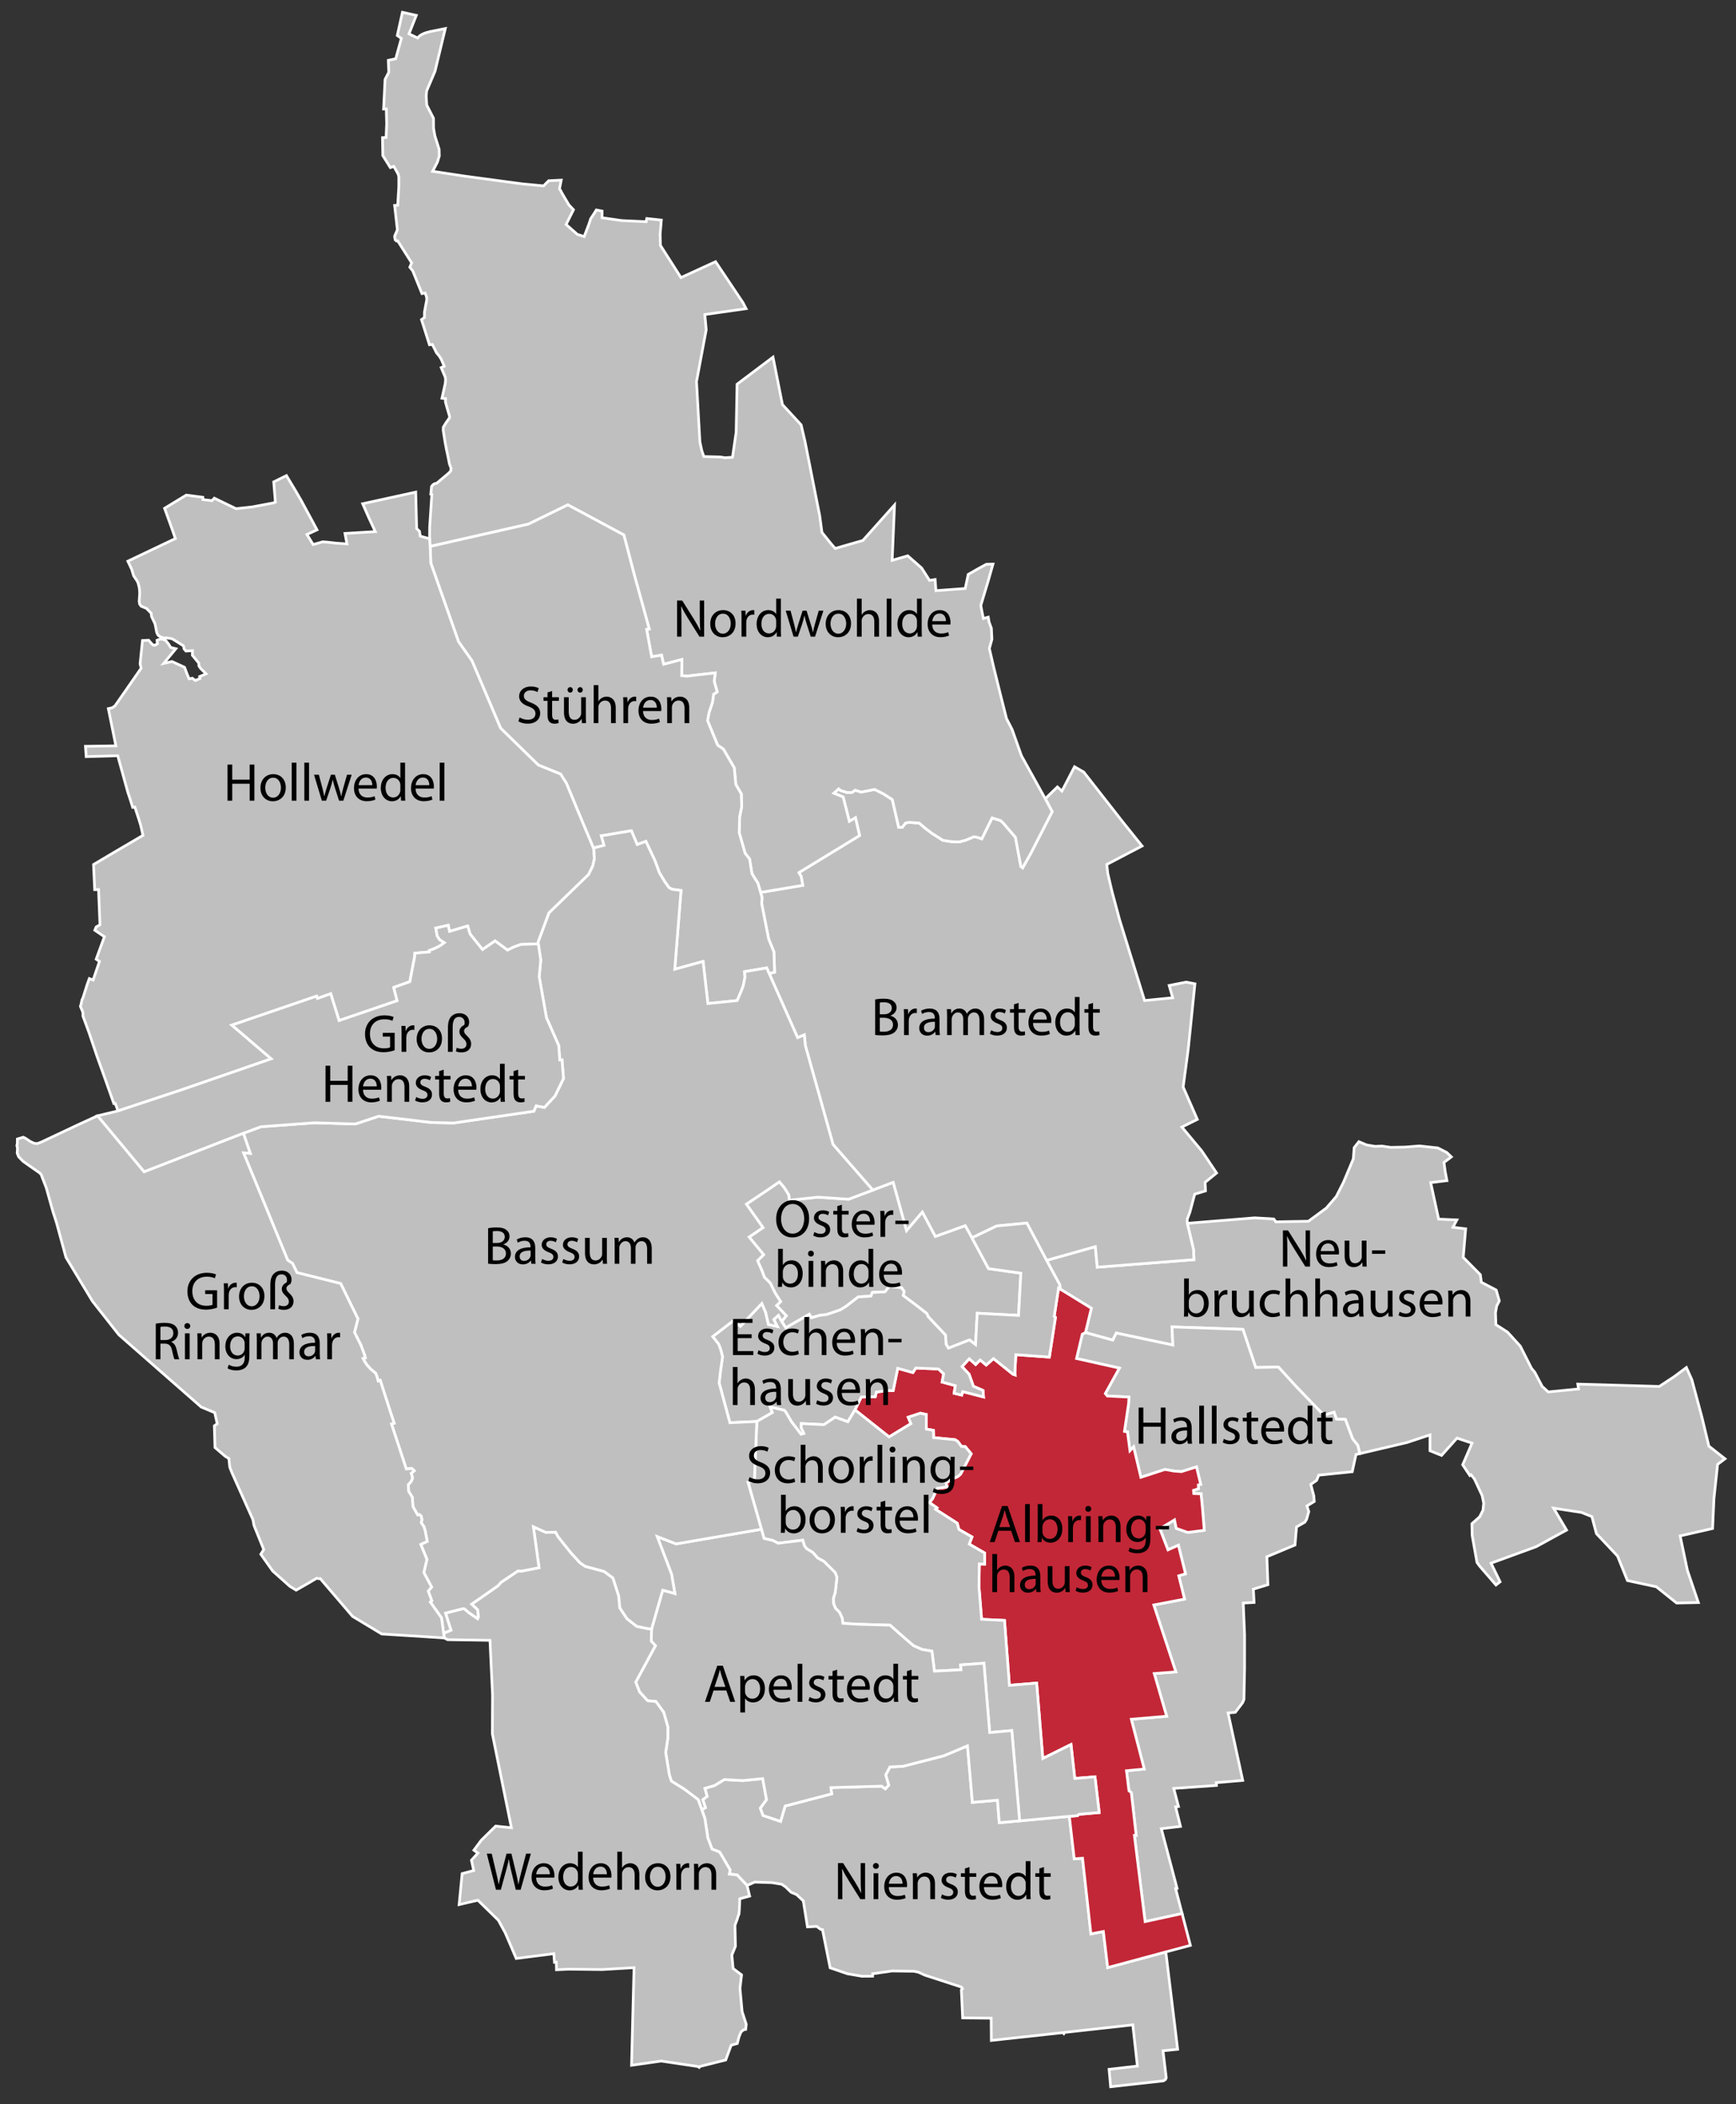 <?xml version="1.0" encoding="utf-8"?>
<!-- Generator: Adobe Illustrator 16.0.0, SVG Export Plug-In . SVG Version: 6.00 Build 0)  -->
<!DOCTYPE svg PUBLIC "-//W3C//DTD SVG 1.1//EN" "http://www.w3.org/Graphics/SVG/1.1/DTD/svg11.dtd">
<svg version="1.1" xmlns="http://www.w3.org/2000/svg" xmlns:xlink="http://www.w3.org/1999/xlink" x="0px" y="0px" width="1459px"
	 height="1768px" viewBox="0 0 1459 1768" enable-background="new 0 0 1459 1768" xml:space="preserve">
<rect x="0" y="0" width="1459" height="1768" fill="#333333" stroke="none"/>
<g id="Bassum">
	<polygon fill-rule="evenodd" clip-rule="evenodd" fill="#BFBFBF" stroke="#FFFFFF" stroke-width="2.268" points="1436.199,1215 
		1430.417,1190.928 1421.923,1159.283 1417.309,1148.972 1407.115,1156.578 1394.555,1164.854 1326.034,1162.901 1326.686,1166.958 
		1301.186,1169.477 1296.114,1164.819 1289.792,1152.768 1287.206,1149.775 1277.689,1130.953 1266.93,1119.162 1257.209,1112.949 
		1256.854,1102.993 1257.869,1097.312 1260.074,1092.994 1257.446,1083.85 1244.988,1077.324 1244.143,1070.968 1229.74,1056.396 
		1231.794,1032.418 1222.733,1031.311 1221.111,1031.083 1224.398,1024.947 1209.074,1024.279 1202.398,993.59 1216.057,991.925 
		1214.603,984.402 1213.639,977.218 1213.555,976.66 1219.75,971.994 1215.93,968.293 1208.407,964.473 1193.008,962.799 
		1180.836,963.754 1168.895,963.99 1161.49,962.917 1155.649,963.154 1148.601,961.962 1142.033,959.215 1139.666,962.232 
		1138.096,964.236 1137.376,973.66 1135.128,979.018 1129.145,993.243 1123.051,1005.297 1114.699,1014.965 1099.654,1026.071 
		1072.32,1026.545 1070.529,1024.16 1054.529,1023.205 997.85,1027.812 1003.099,1049.939 1003.402,1058.332 922.18,1064.662 
		920.564,1047.396 879.572,1058.924 890.645,1079.395 891.008,1083.046 917.2,1099.139 912.265,1119.618 935.221,1125.939 
		938.162,1119.999 985.721,1130.064 984.978,1114.826 1044.581,1116.905 1055.324,1148.93 1074.434,1148.566 1089.09,1164.676 
		1112.654,1189.128 1121.182,1186.482 1123.194,1192.356 1130.648,1192.5 1136.811,1208.981 1141.045,1214.146 1142.879,1221.288 
		1182.519,1211.957 1201.822,1205.533 1201.822,1218.871 1211.526,1222.809 1224.525,1208.264 1237.153,1212.506 1229.283,1230.687 
		1235.328,1239.705 1236.316,1239.045 1239.147,1242.604 1245.656,1256.559 1246.965,1262.939 1246.373,1268.813 1243.543,1274.4 
		1237.034,1280.189 1237.287,1290.172 1241.312,1312.688 1243.551,1315.815 1257.27,1331.663 1260.717,1329 1253.127,1313.34 
		1291.018,1299.504 1303.273,1292.801 1316.603,1285.516 1305.69,1267.123 1329.002,1270.682 1337.91,1274.223 1338.088,1274.959 
		1341.704,1288.516 1359.438,1307.355 1367.746,1327.936 1392.012,1333.168 1409.067,1346.817 1427.341,1346.42 1418.145,1319.323 
		1412.051,1290.441 1439.309,1284.205 1440.458,1259.077 1443.518,1230.322 1449.747,1225.624 	"/>
	<polygon fill-rule="evenodd" clip-rule="evenodd" fill="#BFBFBF" stroke="#FFFFFF" stroke-width="2.268" points="
		979.087,1234.608 958.844,1241.209 958.564,1240.034 952.742,1215.6 949.656,1218.854 947.569,1203.023 945.042,1202.608 
		948.549,1179.002 948.76,1173.779 930.631,1172.9 928.941,1170.838 940.756,1149.445 904.768,1141.383 909.611,1120.912 
		912.265,1119.618 935.221,1125.939 938.162,1119.999 985.721,1130.064 984.978,1114.826 1044.581,1116.905 1055.324,1148.93 
		1074.434,1148.566 1089.09,1164.676 1112.654,1189.128 1121.182,1186.482 1123.194,1192.356 1130.648,1192.5 1136.811,1208.981 
		1141.045,1214.146 1142.879,1221.288 1139.625,1222.049 1136.473,1236.502 1108.293,1239.393 1106.543,1243.744 1101.633,1247.168 
		1104.151,1256.686 1104.549,1261.494 1098.412,1265.256 1099.941,1270.057 1098.092,1276.496 1096.621,1278.88 1089.64,1282.895 
		1088.354,1298.082 1064.723,1307.938 1065.594,1331.401 1053.38,1335.162 1053.946,1346.344 1044.869,1346.834 1045.992,1373.434 
		1045.984,1401.553 1045.443,1427.906 1044.311,1430.586 1038.852,1437.787 1038.2,1438.657 1032.123,1439.182 1044.421,1495.836 
		1022.192,1497.746 1022.353,1500.062 986.457,1502.598 990.445,1517.744 988.02,1518.098 992.103,1534.494 976.01,1536.43 
		989.246,1586.534 988.012,1586.703 989.566,1592.68 993.48,1607.724 962.41,1614.477 953.385,1542.051 954.896,1542.051 
		950.807,1506.156 948.82,1504.549 946.725,1487.738 961.667,1486.302 950.807,1444.48 980.498,1441.945 970.068,1406.049 
		988.257,1404.705 969.68,1348.439 995.543,1343.521 990.666,1323.963 996.346,1322.256 990.361,1298.27 981.613,1302.165 
		974.793,1284.408 987.125,1276.928 988.527,1284.053 998.23,1287.51 1012.1,1285.717 1010.697,1268.265 1009.43,1255.055 
		1003.31,1254.834 1003.048,1252.13 1007.198,1250.811 1007.113,1247.574 1009.125,1247.143 1005.6,1232.461 992.863,1236.434 
		986.533,1235.926 	"/>
	<polygon fill-rule="evenodd" clip-rule="evenodd" fill="#BFBFBF" stroke="#FFFFFF" stroke-width="2.268" points="
		893.281,1707.762 833.154,1714.321 833.027,1695.625 832.215,1695.617 809.057,1695.396 807.967,1671.799 808.896,1670.886 
		807.967,1669.457 777.151,1659.416 771.893,1656.999 767.997,1656.195 749.749,1655.951 733.419,1658.301 733.36,1660.338 
		724.511,1660.405 712.205,1658.301 697.684,1653.306 691.244,1621.195 689.807,1621.035 686.417,1618.525 678.625,1618.923 
		675.134,1597.065 669.429,1591.749 664.907,1589.865 660.343,1585.418 656.945,1583.078 648.874,1581.76 634.252,1581.294 
		627.879,1584.143 619.41,1575.209 612.936,1574.584 613.628,1571.033 604.805,1556.031 598.398,1553.562 594.848,1544.004 
		592.38,1527.742 589.794,1520.482 592.904,1518.715 590.614,1512.03 594.29,1509.258 592.389,1502.504 600.46,1500.18 
		608.727,1495.143 624.025,1495.988 641.005,1494.373 644.234,1512.064 639.069,1519.163 641.267,1525.299 656.05,1530.269 
		659.853,1517.363 698.978,1507.161 698.31,1501.922 740.925,1500.687 744.086,1502.918 746.867,1499.885 744.39,1491.221 
		747.915,1484.543 758.768,1484.012 793.251,1475.145 813.114,1466.795 817.23,1514.312 838.317,1512.469 839.831,1531.377 
		856.938,1529.83 898.691,1526.052 902.85,1561.736 909.814,1561.254 916.838,1624.831 927.301,1622.785 930.952,1653.119 
		979.789,1639.959 986.947,1698.727 989.736,1721.768 977.422,1722.976 980.144,1745.67 979.518,1747.123 977.785,1748.273 
		933.437,1753.217 932.119,1738.604 955.912,1735.848 952.192,1702.429 952.091,1701.211 894.812,1707.568 894.109,1708.607 	"/>
	<polygon fill-rule="evenodd" clip-rule="evenodd" fill="#BFBFBF" stroke="#FFFFFF" stroke-width="2.268" points="706.415,664.146 
		711.824,665.786 715.89,665.904 718.797,663.867 723.691,665.49 735.067,663.25 742.43,666.935 749.952,671.804 755.285,695.047 
		758.251,695.123 761.066,691.463 764.168,690.905 772.612,691.539 777.277,695.596 783.438,700.262 789.026,703.778 
		792.457,706.009 799.43,707.108 806.056,707.361 811.626,705.891 818.48,703.008 821.768,703.592 825.107,704.775 833.788,687.153 
		840.93,689.401 843.229,691.564 853.405,703.448 857.986,727.934 859.439,729.125 866.083,717.369 884.28,681.929 878.49,671.094 
		888.691,661.154 891.896,664.087 892.504,664.636 903.068,644.199 910.793,648.653 943.622,690.576 950.088,698.639 
		959.824,710.776 930.209,726.286 930.986,733.706 934.536,748.827 940.926,772.67 961.938,840.616 985.586,838.292 
		982.611,827.972 996.92,825.158 1000.648,825.876 1004.248,826.578 998.619,881.533 994.377,913.27 1006.277,940.485 
		993.286,946.909 1010.004,966.949 1022.454,985.535 1012.802,993.379 1013.148,1000.537 1004.062,1003.335 1000.048,1018.363 
		997.791,1024.439 997.85,1027.812 1003.099,1049.939 1003.402,1058.332 922.18,1064.662 920.564,1047.396 879.572,1058.924 
		863.006,1027.609 837.642,1030.043 816.892,1040 811.187,1029.857 786.067,1038.927 775.172,1018.414 761.877,1034.041 
		750.653,993.48 733.563,999.902 700.127,961.591 676.85,878.49 675.954,869.48 670.351,871.838 646.439,817.964 650.995,816.756 
		650.412,799.683 646,788.966 640.151,759.291 640.472,754.16 639.247,749.765 674.661,743.832 673.326,736.36 671.432,733.123 
		722.432,702.003 718.958,687.051 713.819,690.077 708.596,669.606 700.794,666.419 704.852,662.76 	"/>
	<polygon fill-rule="evenodd" clip-rule="evenodd" fill="#C22737" stroke="#FFFFFF" stroke-width="2.268" points="
		787.479,1266.861 781.114,1262.406 783.692,1259.221 787.842,1250.362 795.931,1249.373 795.094,1245.799 800.528,1242.4 
		804.636,1240.762 807.324,1238.539 816.208,1221.439 811.854,1216.166 811.237,1215.43 808.059,1215.27 805.033,1211.137 
		802.777,1209.625 784.647,1207.85 784.495,1201.755 778.537,1200.664 778.537,1188.451 773.533,1187.344 763.289,1190.733 
		765.571,1196.109 747.238,1207.274 718.578,1184.547 723.843,1173.771 735.592,1173.475 736.521,1169.596 746.131,1168.234 
		750.653,1168.378 754.474,1149.64 767.244,1153.182 769.62,1149.395 788.805,1150.182 793.074,1154.254 791.814,1161.151 
		802.87,1164.186 801.897,1170.602 808.262,1172.105 809.133,1169.189 826.569,1173.66 826.129,1168.218 818.066,1164.686 
		814.492,1154.627 808.499,1148.16 814.609,1141.576 819.968,1146.42 823.781,1142.625 828.86,1146.859 834.979,1141.441 
		851.359,1154.593 853.143,1155.176 852.906,1153.596 853.726,1138.18 881.904,1140.174 887.044,1106.864 885.987,1106.053 
		889.639,1082.234 891.008,1083.046 917.2,1099.139 912.265,1119.618 909.611,1120.912 904.768,1141.383 940.756,1149.445 
		928.941,1170.838 930.631,1172.9 948.76,1173.779 948.549,1179.002 945.042,1202.608 947.569,1203.023 949.656,1218.854 
		952.742,1215.6 958.564,1240.034 958.844,1241.209 979.087,1234.608 986.533,1235.926 992.863,1236.434 1005.6,1232.461 
		1009.125,1247.143 1007.113,1247.574 1007.198,1250.811 1003.048,1252.13 1003.31,1254.834 1009.43,1255.055 1010.697,1268.265 
		1012.1,1285.717 998.23,1287.51 988.527,1284.053 987.125,1276.928 974.793,1284.408 981.613,1302.165 990.361,1298.27 
		996.346,1322.256 990.666,1323.963 995.543,1343.521 969.68,1348.439 988.257,1404.705 970.068,1406.049 980.498,1441.945 
		950.807,1444.48 961.667,1486.302 946.725,1487.738 948.82,1504.549 950.807,1506.156 954.896,1542.051 953.385,1542.051 
		962.41,1614.477 993.48,1607.724 1000.437,1634.449 979.789,1639.959 930.952,1653.119 927.301,1622.785 916.838,1624.831 
		909.814,1561.254 902.85,1561.736 898.691,1526.052 905.57,1525.51 906.695,1524.344 923.811,1522.873 920.252,1492.818 
		903.28,1494.213 900.103,1465.688 876.42,1477.428 871.238,1414.078 848.342,1415.947 844.217,1361.423 824.98,1360.502 
		822.774,1333.37 823.062,1313.981 827.541,1314.167 827.541,1304.794 814.567,1297.28 816.9,1291.305 805.913,1285.025 
		804.467,1279.776 786.279,1268.087 	"/>
	<polygon fill-rule="evenodd" clip-rule="evenodd" fill="#BFBFBF" stroke="#FFFFFF" stroke-width="2.268" points="
		857.978,1069.709 856.017,1105.156 821.312,1103.356 819.892,1129.693 814.787,1125.797 797.181,1132.668 795.17,1129.532 
		794.57,1121.655 780.058,1106.221 778.9,1103.568 769.594,1096.342 759.063,1088.464 759.883,1085.066 757.618,1081.896 
		747.525,1080.722 743.74,1085.396 733.242,1085.844 731.89,1088.971 721.316,1089.63 710.996,1097.609 706.348,1100.482 
		695.03,1104.387 688.539,1105.216 681.997,1107.168 680.172,1104.219 660.394,1115.62 656.988,1110.211 660.825,1105.469 
		652.635,1096.882 656.066,1093.543 651.604,1086.639 647.318,1077.958 642.476,1073.208 640.498,1067.909 636.677,1059.186 
		641.749,1054.166 629.594,1039.324 641.233,1031.404 627.279,1011.686 643.481,1000.842 655.061,992.93 659.261,997.943 
		663.031,1004.02 663.504,1008.398 687.39,1005.819 713.177,1007.561 733.563,999.902 750.653,993.48 761.877,1034.041 
		775.172,1018.414 786.067,1038.927 811.187,1029.857 816.892,1040 830.812,1065.854 	"/>
	<polygon fill-rule="evenodd" clip-rule="evenodd" fill="#BFBFBF" stroke="#FFFFFF" stroke-width="2.268" points="
		851.359,1154.593 834.979,1141.441 828.86,1146.859 823.781,1142.625 819.968,1146.42 814.609,1141.576 808.499,1148.16 
		814.492,1154.627 818.066,1164.686 826.129,1168.218 826.569,1173.66 809.133,1169.189 808.262,1172.105 801.897,1170.602 
		802.87,1164.186 791.814,1161.151 793.074,1154.254 788.805,1150.182 769.62,1149.395 767.244,1153.182 754.474,1149.64 
		750.653,1168.378 746.131,1168.234 736.521,1169.596 735.592,1173.475 723.843,1173.771 718.578,1184.547 712.568,1194.529 
		701.944,1190.649 692.478,1196.963 673.368,1196.024 673.326,1199.396 675.582,1204.342 673.241,1205.025 665.093,1194.401 
		660.352,1186.297 659.118,1184.893 647.259,1182.07 649.136,1186.812 636.077,1194.283 613.409,1195.332 604.391,1161.879 
		605.481,1152.167 607.247,1139.963 605.658,1133.682 603.976,1129.32 598.964,1122.939 616.722,1109.307 622.267,1114.26 
		640.303,1095.1 643.464,1102.553 645.848,1112.814 653.311,1114.462 650.302,1108.605 654.224,1105.089 656.988,1110.211 
		660.394,1115.62 680.172,1104.219 681.997,1107.168 688.539,1105.216 695.03,1104.387 706.348,1100.482 710.996,1097.609 
		721.316,1089.63 731.89,1088.971 733.242,1085.844 743.74,1085.396 747.525,1080.722 757.618,1081.896 759.883,1085.066 
		759.063,1088.464 769.594,1096.342 778.9,1103.568 780.058,1106.221 794.57,1121.655 795.17,1129.532 797.181,1132.668 
		814.787,1125.797 819.892,1129.693 821.312,1103.356 856.017,1105.156 857.978,1069.709 830.812,1065.854 816.892,1040 
		837.642,1030.043 863.006,1027.609 879.572,1058.924 890.645,1079.395 891.008,1083.046 889.639,1082.234 885.987,1106.053 
		887.044,1106.864 881.904,1140.174 853.726,1138.18 852.906,1153.596 853.143,1155.176 	"/>
	<polygon fill-rule="evenodd" clip-rule="evenodd" fill="#BFBFBF" stroke="#FFFFFF" stroke-width="2.268" points="
		660.352,1186.297 665.093,1194.401 673.241,1205.025 675.582,1204.342 673.326,1199.396 673.368,1196.024 692.478,1196.963 
		701.944,1190.649 712.568,1194.529 718.578,1184.547 747.238,1207.274 765.571,1196.109 763.289,1190.733 773.533,1187.344 
		778.537,1188.451 778.537,1200.664 784.495,1201.755 784.647,1207.85 802.777,1209.625 805.033,1211.137 808.059,1215.27 
		811.237,1215.43 811.854,1216.166 816.208,1221.439 807.324,1238.539 804.636,1240.762 800.528,1242.4 795.094,1245.799 
		795.931,1249.373 787.842,1250.362 783.692,1259.221 781.114,1262.406 787.479,1266.861 786.279,1268.087 804.467,1279.776 
		805.913,1285.025 816.9,1291.305 814.567,1297.28 827.541,1304.794 827.541,1314.167 823.062,1313.981 822.774,1333.37 
		824.98,1360.502 844.217,1361.423 848.342,1415.947 871.238,1414.078 876.42,1477.428 900.103,1465.688 903.28,1494.213 
		920.252,1492.818 923.811,1522.873 906.695,1524.344 905.57,1525.51 898.691,1526.052 856.938,1529.83 850.337,1453.998 
		831.767,1455.629 826.933,1397.403 807.367,1398.823 807.696,1402.871 785.307,1404.046 783.219,1387.244 775.029,1385.874 
		767.76,1382.696 758.319,1374.591 748.042,1365.438 719.634,1364.609 708.351,1363.857 707.852,1359.673 705.553,1354.661 
		702.13,1351.153 700.499,1347.147 700.414,1342.922 702.003,1337.697 703.381,1325.129 701.834,1321.158 692.394,1311.801 
		687.212,1309.004 682.995,1304.236 677.813,1301.108 676.056,1298.683 674.686,1294.043 653.979,1296.57 649.279,1294.179 
		642.138,1292.598 639.923,1284.83 628.64,1245.316 633.99,1244.023 636.077,1194.283 649.136,1186.812 647.259,1182.07 
		659.118,1184.893 	"/>
	<polygon fill-rule="evenodd" clip-rule="evenodd" fill="#BFBFBF" stroke="#FFFFFF" stroke-width="2.268" points="334.229,202.352 
		333.266,202.495 332.15,201.54 331.761,199.664 331.703,198.269 333.959,193.071 331.66,172.584 334.263,172.406 334.812,163.058 
		335.176,156.964 335.193,148.597 334.593,146.188 330.958,139.773 328.06,140.812 324.079,134.473 321.737,130.746 
		321.594,122.792 321.476,115.65 324.501,115.474 324.771,108.712 324.966,103.801 324.67,91.52 322.396,91.588 323.014,79.079 
		323.63,66.697 326.732,60.729 326.411,52.075 326.386,50.68 332.582,49.336 337.314,32.229 333.899,29.795 338.219,10.33 
		349.866,12.907 343.738,28.459 350.567,31.697 350.922,31.899 352.917,29.922 354.835,28.764 356.374,28.096 358.343,27.377 
		361.132,26.617 367.243,25.4 374.25,23.988 365.586,59.935 358.588,76.323 358.208,80.431 358.225,81.403 358.656,88.309 
		364.327,99.397 364.378,107.756 365.494,114.163 369.052,125.379 369.204,131.008 367.649,136.122 363.592,143.923 391.5,148.124 
		439.652,154.581 456.835,156.161 461.137,151.842 471.668,151.36 470.206,158.714 471.288,160.261 472.201,162.137 478.1,172.102 
		481.979,176.235 475.776,188.609 485.208,196.909 490.964,198.734 494.996,188.186 496.407,183.816 499.29,179.421 
		501.174,176.413 506.034,177.351 505.975,182.938 522.499,185.321 543.029,186.276 543.595,183.597 555.8,184.915 554.794,196.655 
		555.031,206.155 572.307,233.227 601.398,219.873 624.43,254.29 627.025,259.318 592.354,264.271 593.521,277.06 585.365,320.613 
		588.222,371.274 589.828,378.653 591.535,383.58 605.472,383.944 609.175,384.578 615.632,384.18 618.691,363.017 619.469,322.802 
		649.66,300.065 657.579,339.892 672.801,356.407 673.283,356.931 676.495,370.607 688.919,433.388 690.779,447.275 698.58,456.969 
		701.919,460.798 725.187,454.079 751.786,424.286 749.8,470.764 762.909,466.994 774.572,477.221 781.216,487.634 785.881,486.915 
		786.6,496.254 811.195,494.455 813.73,482.604 822.411,477.643 828.97,474.094 834.514,473.958 830.339,488.682 825.8,503.701 
		824.321,508.611 825.302,514.08 826.494,519.658 830.567,518.526 831.26,522.667 833.17,527.806 833.626,537.086 831.497,544.879 
		832.68,550.01 835.309,561.293 841.116,584.781 844.032,596.276 845.916,603.731 847.937,607.661 850.641,612.943 857.056,631.022 
		858.442,634.919 878.49,671.094 884.28,681.929 866.083,717.369 859.439,729.125 857.986,727.934 853.405,703.448 843.229,691.564 
		840.93,689.401 833.788,687.153 825.107,704.775 821.768,703.592 818.48,703.008 811.626,705.891 806.056,707.361 799.43,707.108 
		792.457,706.009 789.026,703.778 783.438,700.262 777.277,695.596 772.612,691.539 764.168,690.905 761.066,691.463 
		758.251,695.123 755.285,695.047 749.952,671.804 742.43,666.935 735.067,663.25 723.691,665.49 718.797,663.867 715.89,665.904 
		711.824,665.786 706.415,664.146 704.852,662.76 700.794,666.419 708.596,669.606 713.819,690.077 718.958,687.051 
		722.432,702.003 671.432,733.123 673.326,736.36 674.661,743.832 639.247,749.765 636.905,741.947 631.97,734.095 629.958,721.688 
		626.188,716.878 621.252,699.603 621.641,686.028 623.332,677.915 623.002,666.935 618.396,659.075 617.094,645.112 607.94,629.4 
		603.131,626.087 594.628,605.438 595.879,598.761 598.804,589.996 599.708,583.311 602.768,581.291 600.232,572.458 
		601.078,565.384 584.672,567.184 577.446,568.08 572.873,567.632 573.101,554.1 557.718,558.115 555.969,550.416 547.644,551.818 
		543.426,528.744 545.64,528.415 533.453,484.329 524.316,449.464 477.229,424.176 444.064,440.361 361.521,459.091 
		361.031,452.676 361.099,442.914 362.916,415.521 362.079,415.242 362.704,408.683 363.989,407.17 365.282,406.367 
		366.575,406.147 367.42,405.716 370.463,403.096 374.267,399.918 377.115,397.492 378.856,395.642 379.059,393.394 
		377.673,389.598 376.565,383.876 375.272,377.867 374.115,371.824 372.897,364.2 372.5,361.656 372.584,358.884 374.833,355.241 
		377.453,351.513 377.952,350.187 375.425,341.548 374.343,337.576 374.495,334.964 371.452,334.575 374.191,322.244 
		374.486,319.167 374.36,318.339 374.216,316.902 370.776,308.856 373.337,307.706 370.81,301.79 369.12,299.103 366.829,296.355 
		364.623,291.918 363.406,289.441 360.929,289.653 354.235,268.54 356.746,266.688 356.72,265.294 356.746,262.125 357.228,259.412 
		358.665,251.873 358.495,249.472 357.329,246.227 354.624,246.649 352.714,241.95 349.849,234.875 348.479,231.494 
		346.891,227.581 344.431,224.487 345.969,220.861 335.556,204.439 	"/>
	<polygon fill-rule="evenodd" clip-rule="evenodd" fill="#BFBFBF" stroke="#FFFFFF" stroke-width="2.268" points="650.412,799.683 
		646,788.966 640.151,759.291 640.472,754.16 639.247,749.765 636.905,741.947 631.97,734.095 629.958,721.688 626.188,716.878 
		621.252,699.603 621.641,686.028 623.332,677.915 623.002,666.935 618.396,659.075 617.094,645.112 607.94,629.4 603.131,626.087 
		594.628,605.438 595.879,598.761 598.804,589.996 599.708,583.311 602.768,581.291 600.232,572.458 601.078,565.384 
		584.672,567.184 577.446,568.08 572.873,567.632 573.101,554.1 557.718,558.115 555.969,550.416 547.644,551.818 543.426,528.744 
		545.64,528.415 533.453,484.329 524.316,449.464 477.229,424.176 444.064,440.361 361.521,459.091 362.062,473.088 
		385.364,539.141 396.639,555.148 420.686,611.76 452.465,642.805 471.203,650.377 473.299,653.902 475.937,657.9 489.079,689.544 
		498.706,712.475 507.657,710.244 505.383,702.214 508.891,701.665 530.621,697.971 535.515,709.576 542.809,706.896 
		550.111,722.372 551.886,726.979 554.109,733.148 558.674,740.755 562.147,745.674 564.759,747.146 572.34,748.117 
		567.092,814.347 590.884,807.78 594.916,843.152 619.596,840.642 623.163,832.215 624.616,828.335 626.121,821.118 
		625.791,816.367 644.343,813.24 646.439,817.964 650.995,816.756 	"/>
	<polygon fill-rule="evenodd" clip-rule="evenodd" fill="#BFBFBF" stroke="#FFFFFF" stroke-width="2.268" points="567.21,1338.873 
		564.412,1322.645 552.343,1290.949 568.224,1297.128 639.923,1284.83 642.138,1292.598 649.279,1294.179 653.979,1296.57 
		674.686,1294.043 676.056,1298.683 677.813,1301.108 682.995,1304.236 687.212,1309.004 692.394,1311.801 701.834,1321.158 
		703.381,1325.129 702.003,1337.697 700.414,1342.922 700.499,1347.147 702.13,1351.153 705.553,1354.661 707.852,1359.673 
		708.351,1363.857 719.634,1364.609 748.042,1365.438 758.319,1374.591 767.76,1382.696 775.029,1385.874 783.219,1387.244 
		785.307,1404.046 807.696,1402.871 807.367,1398.823 826.933,1397.403 831.767,1455.629 850.337,1453.998 856.938,1529.83 
		839.831,1531.377 838.317,1512.469 817.23,1514.312 813.114,1466.795 793.251,1475.145 758.768,1484.012 747.915,1484.543 
		744.39,1491.221 746.867,1499.885 744.086,1502.918 740.925,1500.687 698.31,1501.922 698.978,1507.161 659.853,1517.363 
		656.05,1530.269 641.267,1525.299 639.069,1519.163 644.234,1512.064 641.005,1494.373 624.025,1495.988 608.727,1495.143 
		600.46,1500.18 592.389,1502.504 594.29,1509.258 590.614,1512.03 592.904,1518.715 589.794,1520.482 586.768,1511.987 
		575.206,1503.281 564.26,1496.47 562.544,1491.313 559.451,1472.364 561.285,1460.338 561.285,1450.947 557.794,1438.632 
		551.27,1429.58 544.229,1428.896 537.442,1421.424 534.298,1413.268 550.822,1382.671 547.314,1378.867 547.576,1368.7 
		556.941,1336.051 564.81,1338.129 	"/>
	<polygon fill-rule="evenodd" clip-rule="evenodd" fill="#BFBFBF" stroke="#FFFFFF" stroke-width="2.268" points="170.522,419.729 
		178.128,420.634 180.132,418.546 198.354,427.396 212.14,425.875 230.447,422.409 230.827,421.868 231.427,421.801 
		230.058,404.863 240.725,399.597 248.399,412.343 253.25,420.71 256.133,426.069 261.88,436.693 266.436,445.162 257.975,449.059 
		263.165,457.502 271.236,455.229 274.803,455.49 282.393,456.353 291.581,456.961 289.932,448.196 315.423,446.641 
		309.769,434.521 304.808,423.238 349.375,413.475 350.17,444.089 351.505,445.382 352.57,446.379 353.17,450.445 361.031,452.676 
		361.521,459.091 362.062,473.088 385.364,539.141 396.639,555.148 420.686,611.76 452.465,642.805 471.203,650.377 
		473.299,653.902 475.937,657.9 489.079,689.544 498.706,712.475 499.154,713.557 499.518,721.679 498.182,727.595 494.632,734.796 
		461.416,766.982 452.347,791.383 452.415,793.015 437.708,793.521 432.222,795.474 426.551,798.254 416.096,790.555 
		405.531,797.798 395.05,784.765 393.039,778.003 377.791,782.551 376.701,777.361 366.271,779.795 367.42,786.32 369.466,789.456 
		373.447,792.017 369.432,794.857 365.299,796.902 360.819,798.584 360.87,799.801 348.708,800.824 348.53,803.647 345.217,820.703 
		344.49,824.769 330.916,829.628 333.773,840.777 284.962,857.47 277.947,834.919 266.791,838.9 266.089,836.931 194.889,861.298 
		227.979,889.579 152.942,915.543 99.153,933.36 96.854,927.029 95.67,927.174 88.216,906.086 82.621,890.492 81.632,887.72 
		77.659,875.988 74.566,866.843 69.731,853.725 69.655,850.547 67.576,845.501 68.185,843.49 68.835,840.245 69.883,837.853 
		73.255,827.194 75.073,822.182 78.251,823.408 83.592,807.78 80.837,805.861 87.734,787.005 79.688,781.537 80.812,778.815 
		84.007,776.972 82.832,747.382 79.586,747.458 78.614,726.361 93.608,717.453 120.139,701.851 118.305,693.61 116.775,688.623 
		113.318,678.109 111.518,678.337 109.726,672.539 107.411,665.574 106.337,661.669 98.95,634.936 72.427,635.696 71.827,627.025 
		97.386,626.619 95.375,616.688 91.064,595.38 94.301,594.645 96.634,593.047 99.474,588.982 100.142,588.027 110.774,572.72 
		116.97,563.795 118.601,561.429 118.195,559.611 117.747,557.667 119.742,538.16 124.94,537.923 127.62,541.017 128.946,542.073 
		130.357,542.031 132.285,540.881 131.997,537.949 133.916,537.154 136.299,536.875 139.478,538.303 141.819,541.304 
		143.408,543.975 147.777,545.065 137.567,557.388 144.574,555.791 155.097,560.625 157.074,565.984 158.917,570.312 
		161.647,569.821 164.149,571.698 168.122,570.066 167.758,568.46 173.218,566.136 168.781,561.809 167.208,559.552 167.04,557.075 
		161.681,550.559 161.791,546.663 156.28,547.009 154.708,545.201 154.209,542.623 144.853,536.773 143.222,536.394 140.39,536.005 
		137.576,535.971 136.697,535.675 134.854,535.066 132.859,533.706 131.718,531.44 131.067,528.026 130.341,524.307 
		127.366,517.959 127.086,515.289 123.081,511.139 118.592,509.296 117.35,507.479 116.97,505.214 117.443,498.148 117.13,494.243 
		116.158,490.093 115.127,487.938 113.665,485.774 112.312,483.754 110.656,478.286 107.453,471.499 119.902,465.565 
		147.405,452.481 145.309,446.489 143.424,441.156 138.311,427.049 156.559,415.969 170.471,417.811 	"/>
	<polygon fill-rule="evenodd" clip-rule="evenodd" fill="#BFBFBF" stroke="#FFFFFF" stroke-width="2.268" points="
		401.973,1358.465 401.457,1352.564 396.344,1347.789 418.462,1332.365 421.167,1329.364 435.4,1319.812 436.474,1319.906 
		438.147,1320.041 453.023,1317.15 448.256,1282.734 458.872,1287.51 466.969,1287.307 469.115,1291.236 479.808,1304.6 
		487.423,1312.975 491.758,1315.959 507.632,1320.235 515.137,1325.746 519.98,1340.774 520.978,1350.967 526.945,1360.003 
		535.143,1366.385 543.764,1368.201 547.576,1368.7 547.314,1378.867 550.822,1382.671 534.298,1413.268 537.442,1421.424 
		544.229,1428.896 551.27,1429.58 557.794,1438.632 561.285,1450.947 561.285,1460.338 559.451,1472.364 562.544,1491.313 
		564.26,1496.47 575.206,1503.281 586.768,1511.987 589.794,1520.482 592.38,1527.742 594.848,1544.004 598.398,1553.562 
		604.805,1556.031 613.628,1571.033 612.936,1574.584 619.41,1575.209 627.879,1584.143 630.017,1593.051 621.734,1595.291 
		621.616,1599.678 621.337,1604.842 621.024,1608.34 620.416,1609.686 619.52,1612.592 617.812,1617.182 617.686,1617.959 
		617.703,1619.413 618.083,1635.201 615.083,1642.547 616.114,1653.847 623.23,1659.239 621.895,1670.506 623.678,1690.021 
		627.16,1700.738 626.687,1705.049 624.988,1705.319 622.748,1707.246 621.954,1709.165 621.024,1711.515 619.655,1716.873 
		614.491,1718.369 609.901,1730.743 588.366,1736.152 587.622,1736.98 586.329,1736.195 555.707,1731.639 530.773,1735.189 
		532.869,1653.18 505.899,1654.776 477.973,1654.447 467.712,1654.928 467.535,1648.581 466.868,1648.615 466.005,1648.683 
		465.456,1641.431 433.854,1645.445 424.59,1623.851 418.843,1613.336 402.218,1597.083 401.634,1596.525 385.872,1600.168 
		388.407,1574.169 398.127,1571.574 396.225,1562.902 400.637,1558.025 401.618,1556.918 398.296,1554.484 404.432,1546.184 
		416.527,1534.275 429.805,1535.619 413.797,1456.711 413.958,1424.035 411.794,1378.166 376.202,1377.625 373.396,1376.172 
		372.847,1372.207 378.983,1369.629 374.427,1355.278 389.117,1351.559 390.41,1351.736 393.782,1354.687 401.398,1359.943 	"/>
	<polygon fill-rule="evenodd" clip-rule="evenodd" fill="#BFBFBF" stroke="#FFFFFF" stroke-width="2.268" points="700.127,961.591 
		676.85,878.49 675.954,869.48 670.351,871.838 646.439,817.964 644.343,813.24 625.791,816.367 626.121,821.118 624.616,828.335 
		623.163,832.215 619.596,840.642 594.916,843.152 590.884,807.78 567.092,814.347 572.34,748.117 564.759,747.146 562.147,745.674 
		558.674,740.755 554.109,733.148 551.886,726.979 550.111,722.372 542.809,706.896 535.515,709.576 530.621,697.971 
		508.891,701.665 505.383,702.214 507.657,710.244 498.706,712.475 499.154,713.557 499.518,721.679 498.182,727.595 
		494.632,734.796 461.416,766.982 452.347,791.383 452.415,793.015 454.468,806.631 453.133,820.517 454.604,828.809 
		459.252,855.019 469.598,878.549 470.451,890.609 472.319,890.467 473.578,906.17 466.394,920.852 457.544,930.419 
		450.546,929.127 448.653,933.613 381.248,943.503 362.62,943.089 338.54,940.207 318.196,937.832 298.646,944.348 264.28,943.334 
		219.273,946.639 204.549,952.158 210.331,969.003 204.668,968.58 219.89,1005.498 241.781,1058.746 245.863,1061.511 
		249.565,1069.219 286.315,1078.406 300.819,1108.057 297.928,1119.407 303.261,1130.006 306.549,1138.83 307.039,1140.809 
		305.104,1141.307 306.591,1144.088 308.392,1146.791 311.586,1150.35 315.77,1153.85 316.759,1156.461 317.841,1160.332 
		319.548,1159.706 328.77,1188.316 331.28,1195.721 328.998,1196.371 341.431,1234.135 346.071,1233.797 348.125,1235.682 
		345.589,1237.828 346.502,1240.728 346.502,1242.46 345.361,1244.928 343.146,1247.371 343.375,1252.907 345.91,1256.964 
		346.502,1257.919 347.051,1265.864 351.058,1272.861 352.587,1272.533 353.982,1273.902 354.607,1276.768 353.982,1279.303 
		356.297,1282.726 357.21,1285.684 359.053,1295.041 353.618,1297.525 358.783,1310.178 356.18,1321.174 362.73,1333.438 
		359.907,1336.742 362.856,1344.941 361.631,1345.973 371.055,1359.284 372.847,1372.207 378.983,1369.629 374.427,1355.278 
		389.117,1351.559 390.41,1351.736 393.782,1354.687 401.398,1359.943 401.973,1358.465 401.457,1352.564 396.344,1347.789 
		418.462,1332.365 421.167,1329.364 435.4,1319.812 436.474,1319.906 438.147,1320.041 453.023,1317.15 448.256,1282.734 
		458.872,1287.51 466.969,1287.307 469.115,1291.236 479.808,1304.6 487.423,1312.975 491.758,1315.959 507.632,1320.235 
		515.137,1325.746 519.98,1340.774 520.978,1350.967 526.945,1360.003 535.143,1366.385 543.764,1368.201 547.576,1368.7 
		556.941,1336.051 564.81,1338.129 567.21,1338.873 564.412,1322.645 552.343,1290.949 568.224,1297.128 639.923,1284.83 
		628.64,1245.316 633.99,1244.023 636.077,1194.283 613.409,1195.332 604.391,1161.879 605.481,1152.167 607.247,1139.963 
		605.658,1133.682 603.976,1129.32 598.964,1122.939 616.722,1109.307 622.267,1114.26 640.303,1095.1 643.464,1102.553 
		645.848,1112.814 653.311,1114.462 650.302,1108.605 654.224,1105.089 656.988,1110.211 660.825,1105.469 652.635,1096.882 
		656.066,1093.543 651.604,1086.639 647.318,1077.958 642.476,1073.208 640.498,1067.909 636.677,1059.186 641.749,1054.166 
		629.594,1039.324 641.233,1031.404 627.279,1011.686 643.481,1000.842 655.061,992.93 659.261,997.943 663.031,1004.02 
		663.504,1008.398 687.39,1005.819 713.177,1007.561 733.563,999.902 	"/>
	<polygon fill-rule="evenodd" clip-rule="evenodd" fill="#BFBFBF" stroke="#FFFFFF" stroke-width="2.268" points="266.791,838.9 
		277.947,834.919 284.962,857.47 333.773,840.777 330.916,829.628 344.49,824.769 345.217,820.703 348.53,803.647 348.708,800.824 
		360.87,799.801 360.819,798.584 365.299,796.902 369.432,794.857 373.447,792.017 369.466,789.456 367.42,786.32 366.271,779.795 
		376.701,777.361 377.791,782.551 393.039,778.003 395.05,784.765 405.531,797.798 416.096,790.555 426.551,798.254 
		432.222,795.474 437.708,793.521 452.415,793.015 454.468,806.631 453.133,820.517 454.604,828.809 459.252,855.019 
		469.598,878.549 470.451,890.609 472.319,890.467 473.578,906.17 466.394,920.852 457.544,930.419 450.546,929.127 
		448.653,933.613 381.248,943.503 362.62,943.089 338.54,940.207 318.196,937.832 298.646,944.348 264.28,943.334 219.273,946.639 
		204.549,952.158 121.111,984.562 81.953,937.484 99.153,933.36 152.942,915.543 227.979,889.579 194.889,861.298 266.089,836.931 	
		"/>
	<polygon fill-rule="evenodd" clip-rule="evenodd" fill="#BFBFBF" stroke="#FFFFFF" stroke-width="2.268" points="
		372.847,1372.207 371.055,1359.284 361.631,1345.973 362.856,1344.941 359.907,1336.742 362.73,1333.438 356.18,1321.174 
		358.783,1310.178 353.618,1297.525 359.053,1295.041 357.21,1285.684 356.297,1282.726 353.982,1279.303 354.607,1276.768 
		353.982,1273.902 352.587,1272.533 351.058,1272.861 347.051,1265.864 346.502,1257.919 345.91,1256.964 343.375,1252.907 
		343.146,1247.371 345.361,1244.928 346.502,1242.46 346.502,1240.728 345.589,1237.828 348.125,1235.682 346.071,1233.797 
		341.431,1234.135 328.998,1196.371 331.28,1195.721 328.77,1188.316 319.548,1159.706 317.841,1160.332 316.759,1156.461 
		315.77,1153.85 311.586,1150.35 308.392,1146.791 306.591,1144.088 305.104,1141.307 307.039,1140.809 306.549,1138.83 
		303.261,1130.006 297.928,1119.407 300.819,1108.057 286.315,1078.406 249.565,1069.219 245.863,1061.511 241.781,1058.746 
		219.89,1005.498 204.668,968.58 210.331,969.003 204.549,952.158 121.111,984.562 81.953,937.484 65.547,945.008 34.545,959.629 
		31.224,960.855 28.511,960.5 25.442,959.037 21.58,956.435 19.56,955.463 14.615,956.95 14.582,960.618 14.193,962.385 
		14.328,963.086 14.691,964.853 14.54,967.541 14.463,968.893 15.232,970.803 15.621,971.775 17.734,973.998 18.681,974.97 
		19.518,975.814 27.885,981.664 33.404,985.518 34.723,987.014 35.306,988.729 38.856,997.875 44.443,1017.805 47.544,1027.457 
		55.43,1056.363 77.685,1093.231 99.863,1121.418 169.119,1182.155 180.47,1186.904 182.558,1196.193 180.149,1197.951 
		180.681,1216.191 189.353,1223.604 192.362,1225.404 193.08,1232.613 194.974,1237.457 212.545,1276.725 213.458,1281.61 
		221.648,1301.861 219.18,1305.816 229.205,1319.948 243.649,1332.821 248.897,1335.999 259.556,1329.922 266.131,1325.983 
		267.712,1326.373 269.09,1326.236 296.263,1358 320.808,1372.824 360.008,1375.293 373.396,1376.172 	"/>
</g>
<g id="Schrift">
	<g>
		<path d="M839.042,1286.094l-3.15,9.54h-4.05l10.305-30.329h4.725l10.35,30.329h-4.185l-3.24-9.54H839.042z M848.986,1283.034
			l-3.015-8.729c-0.63-1.979-1.08-3.78-1.53-5.535h-0.135c-0.405,1.755-0.9,3.646-1.485,5.49l-2.97,8.774H848.986z"/>
		<path d="M861.542,1263.686h3.96v31.948h-3.96V1263.686z"/>
		<path d="M872.161,1263.686h3.96v13.634h0.09c1.396-2.43,3.915-3.96,7.425-3.96c5.399,0,9.18,4.5,9.18,11.07
			c0,7.829-4.95,11.699-9.81,11.699c-3.149,0-5.625-1.215-7.29-4.095h-0.09l-0.225,3.6h-3.42c0.135-1.485,0.18-3.689,0.18-5.625
			V1263.686z M876.121,1286.904c0,0.495,0.045,0.99,0.135,1.439c0.766,2.745,3.105,4.635,5.94,4.635
			c4.185,0,6.614-3.374,6.614-8.369c0-4.41-2.25-8.145-6.479-8.145c-2.7,0-5.22,1.89-5.985,4.859
			c-0.135,0.495-0.225,1.035-0.225,1.665V1286.904z"/>
		<path d="M897.766,1280.649c0-2.564-0.045-4.77-0.181-6.795h3.465l0.181,4.275h0.135c0.99-2.925,3.42-4.771,6.074-4.771
			c0.405,0,0.721,0.045,1.08,0.09v3.735c-0.404-0.045-0.81-0.09-1.35-0.09c-2.79,0-4.77,2.114-5.31,5.04
			c-0.09,0.585-0.135,1.215-0.135,1.845v11.654h-3.96V1280.649z"/>
		<path d="M914.55,1270.165c-1.44,0-2.385-1.125-2.385-2.43c0-1.396,0.99-2.476,2.475-2.476c1.44,0,2.43,1.08,2.43,2.476
			c0,1.305-0.944,2.43-2.475,2.43H914.55z M912.66,1295.634v-21.779h3.96v21.779H912.66z"/>
		<path d="M923.19,1279.749c0-2.295-0.045-4.095-0.181-5.895h3.51l0.226,3.555h0.09c1.08-2.024,3.6-4.05,7.2-4.05
			c3.015,0,7.694,1.8,7.694,9.27v13.005h-3.96v-12.555c0-3.51-1.305-6.479-5.04-6.479c-2.564,0-4.59,1.845-5.31,4.05
			c-0.18,0.495-0.27,1.215-0.27,1.845v13.14h-3.96V1279.749z"/>
		<path d="M966.794,1292.438c0,5.04-1.035,8.055-3.104,9.99c-2.16,1.935-5.22,2.609-7.965,2.609c-2.61,0-5.49-0.63-7.245-1.8
			l0.99-3.06c1.439,0.945,3.689,1.755,6.39,1.755c4.05,0,7.02-2.115,7.02-7.649v-2.385h-0.09c-1.17,2.024-3.555,3.645-6.93,3.645
			c-5.399,0-9.27-4.59-9.27-10.665c0-7.379,4.814-11.52,9.854-11.52c3.78,0,5.805,1.936,6.795,3.78h0.09l0.135-3.285h3.51
			c-0.135,1.53-0.18,3.33-0.18,5.94V1292.438z M962.834,1282.404c0-0.63-0.045-1.215-0.225-1.755c-0.72-2.34-2.61-4.229-5.535-4.229
			c-3.779,0-6.479,3.194-6.479,8.279c0,4.229,2.205,7.83,6.435,7.83c2.475,0,4.68-1.53,5.49-4.096
			c0.225-0.63,0.314-1.395,0.314-2.114V1282.404z"/>
		<path d="M982.499,1282.044v2.88h-11.115v-2.88H982.499z"/>
		<path d="M834.001,1305.686h3.96v13.589h0.09c0.63-1.125,1.62-2.16,2.835-2.79c1.17-0.72,2.565-1.125,4.05-1.125
			c2.925,0,7.605,1.8,7.605,9.314v12.96h-3.96v-12.555c0-3.51-1.305-6.435-5.04-6.435c-2.565,0-4.545,1.8-5.31,3.96
			c-0.225,0.54-0.27,1.125-0.27,1.89v13.14h-3.96V1305.686z"/>
		<path d="M874.32,1332.414c0,1.89,0.09,3.734,0.315,5.22h-3.555l-0.36-2.745h-0.135c-1.17,1.71-3.555,3.24-6.66,3.24
			c-4.41,0-6.66-3.105-6.66-6.255c0-5.265,4.68-8.145,13.095-8.1v-0.45c0-1.8-0.495-5.085-4.95-5.04c-2.07,0-4.185,0.585-5.715,1.62
			l-0.9-2.654c1.8-1.125,4.455-1.891,7.2-1.891c6.705,0,8.324,4.545,8.324,8.91V1332.414z M870.451,1326.52
			c-4.32-0.09-9.225,0.675-9.225,4.904c0,2.61,1.71,3.78,3.69,3.78c2.88,0,4.725-1.8,5.355-3.646c0.135-0.404,0.18-0.854,0.18-1.26
			V1326.52z"/>
		<path d="M898.89,1331.649c0,2.295,0.045,4.274,0.181,5.984h-3.51l-0.226-3.555h-0.09c-0.99,1.755-3.33,4.05-7.199,4.05
			c-3.42,0-7.516-1.936-7.516-9.54v-12.734h3.96v12.015c0,4.14,1.306,6.975,4.86,6.975c2.654,0,4.5-1.845,5.22-3.645
			c0.225-0.54,0.359-1.26,0.359-2.025v-13.319h3.96V1331.649z"/>
		<path d="M904.921,1333.584c1.215,0.72,3.284,1.53,5.265,1.53c2.835,0,4.185-1.396,4.185-3.24c0-1.89-1.125-2.88-4.005-3.96
			c-3.96-1.439-5.805-3.6-5.805-6.165c0-3.51,2.88-6.39,7.515-6.39c2.205,0,4.14,0.585,5.31,1.351l-0.944,2.835
			c-0.855-0.495-2.43-1.261-4.455-1.261c-2.34,0-3.6,1.351-3.6,2.971c0,1.8,1.26,2.609,4.095,3.734
			c3.734,1.395,5.715,3.285,5.715,6.524c0,3.87-3.015,6.57-8.1,6.57c-2.385,0-4.59-0.63-6.12-1.53L904.921,1333.584z"/>
		<path d="M925.531,1327.464c0.09,5.311,3.465,7.515,7.424,7.515c2.835,0,4.59-0.494,6.03-1.125l0.72,2.835
			c-1.395,0.63-3.824,1.396-7.289,1.396c-6.66,0-10.71-4.455-10.71-10.979c0-6.57,3.915-11.745,10.26-11.745
			c7.109,0,8.954,6.255,8.954,10.26c0,0.811-0.045,1.396-0.135,1.845H925.531z M937.096,1324.629
			c0.045-2.52-1.035-6.435-5.445-6.435c-4.05,0-5.76,3.69-6.074,6.435H937.096z"/>
		<path d="M945.825,1321.749c0-2.295-0.045-4.095-0.181-5.895h3.51l0.226,3.555h0.09c1.08-2.024,3.6-4.05,7.2-4.05
			c3.015,0,7.694,1.8,7.694,9.27v13.005h-3.96v-12.555c0-3.51-1.305-6.479-5.04-6.479c-2.564,0-4.59,1.845-5.31,4.05
			c-0.18,0.495-0.27,1.215-0.27,1.845v13.14h-3.96V1321.749z"/>
	</g>
	<g>
		<path d="M735.521,839.748c1.71-0.405,4.455-0.675,7.155-0.675c3.915,0,6.435,0.675,8.279,2.205c1.575,1.17,2.565,2.97,2.565,5.354
			c0,2.97-1.98,5.535-5.129,6.66v0.135c2.88,0.675,6.254,3.06,6.254,7.56c0,2.61-1.035,4.59-2.61,6.075
			c-2.07,1.935-5.49,2.835-10.439,2.835c-2.7,0-4.77-0.18-6.075-0.36V839.748z M739.436,852.167h3.555
			c4.095,0,6.524-2.205,6.524-5.129c0-3.51-2.655-4.95-6.615-4.95c-1.8,0-2.834,0.135-3.465,0.27V852.167z M739.436,866.657
			c0.81,0.135,1.89,0.18,3.285,0.18c4.05,0,7.785-1.485,7.785-5.895c0-4.095-3.555-5.85-7.83-5.85h-3.24V866.657z"/>
		<path d="M759.775,854.642c0-2.565-0.045-4.77-0.18-6.795h3.465l0.18,4.275h0.135c0.99-2.925,3.42-4.77,6.075-4.77
			c0.405,0,0.72,0.045,1.08,0.09v3.735c-0.405-0.045-0.81-0.09-1.35-0.09c-2.79,0-4.77,2.115-5.31,5.04
			c-0.09,0.585-0.135,1.215-0.135,1.845v11.654h-3.96V854.642z"/>
		<path d="M789.61,864.407c0,1.89,0.09,3.735,0.315,5.22h-3.555l-0.36-2.745h-0.135c-1.17,1.71-3.555,3.24-6.66,3.24
			c-4.41,0-6.66-3.105-6.66-6.255c0-5.265,4.68-8.145,13.095-8.1v-0.45c0-1.8-0.495-5.084-4.95-5.04c-2.07,0-4.185,0.585-5.715,1.62
			l-0.9-2.655c1.8-1.125,4.455-1.89,7.2-1.89c6.705,0,8.325,4.544,8.325,8.91V864.407z M785.74,858.512
			c-4.32-0.09-9.225,0.675-9.225,4.905c0,2.61,1.71,3.78,3.69,3.78c2.88,0,4.725-1.8,5.355-3.645c0.135-0.405,0.18-0.855,0.18-1.26
			V858.512z"/>
		<path d="M795.956,853.742c0-2.295-0.09-4.095-0.18-5.895h3.465l0.18,3.51h0.135c1.215-2.07,3.24-4.005,6.885-4.005
			c2.925,0,5.175,1.8,6.12,4.365h0.09c0.675-1.26,1.575-2.16,2.475-2.835c1.305-0.99,2.7-1.53,4.77-1.53c2.925,0,7.2,1.89,7.2,9.449
			v12.825h-3.87v-12.33c0-4.229-1.575-6.705-4.725-6.705c-2.295,0-4.005,1.665-4.725,3.555c-0.18,0.585-0.315,1.305-0.315,1.98v13.5
			h-3.87v-13.094c0-3.465-1.53-5.94-4.545-5.94c-2.43,0-4.275,1.98-4.905,3.96c-0.225,0.585-0.315,1.26-0.315,1.935v13.14h-3.87
			V853.742z"/>
		<path d="M832.946,865.577c1.215,0.72,3.285,1.53,5.265,1.53c2.835,0,4.185-1.395,4.185-3.24c0-1.89-1.125-2.88-4.005-3.96
			c-3.959-1.44-5.805-3.6-5.805-6.165c0-3.51,2.88-6.39,7.515-6.39c2.206,0,4.14,0.585,5.31,1.35l-0.945,2.835
			c-0.854-0.495-2.43-1.26-4.455-1.26c-2.34,0-3.6,1.35-3.6,2.97c0,1.8,1.26,2.61,4.095,3.735c3.735,1.395,5.714,3.285,5.714,6.525
			c0,3.87-3.015,6.57-8.1,6.57c-2.385,0-4.589-0.63-6.12-1.53L832.946,865.577z"/>
		<path d="M856.075,842.627v5.22h5.67v3.015h-5.67v11.699c0,2.7,0.765,4.23,2.97,4.23c1.08,0,1.71-0.09,2.295-0.27l0.18,3.015
			c-0.765,0.27-1.979,0.54-3.51,0.54c-1.845,0-3.329-0.63-4.274-1.665c-1.08-1.215-1.53-3.15-1.53-5.715v-11.834h-3.375v-3.015
			h3.375v-4.005L856.075,842.627z"/>
		<path d="M868.181,859.457c0.09,5.31,3.465,7.515,7.425,7.515c2.834,0,4.589-0.495,6.029-1.125l0.72,2.835
			c-1.395,0.63-3.824,1.395-7.289,1.395c-6.66,0-10.71-4.455-10.71-10.98c0-6.569,3.915-11.744,10.26-11.744
			c7.109,0,8.954,6.254,8.954,10.259c0,0.81-0.045,1.395-0.135,1.845H868.181z M879.745,856.622c0.045-2.52-1.035-6.435-5.445-6.435
			c-4.05,0-5.76,3.689-6.074,6.435H879.745z"/>
		<path d="M907.284,837.678v26.324c0,1.935,0.045,4.14,0.181,5.625h-3.555l-0.181-3.78h-0.09c-1.215,2.43-3.825,4.275-7.38,4.275
			c-5.265,0-9.359-4.455-9.359-11.07c-0.045-7.29,4.5-11.699,9.765-11.699c3.375,0,5.625,1.575,6.569,3.285h0.09v-12.959H907.284z
			 M903.324,856.712c0-0.54-0.045-1.17-0.18-1.71c-0.585-2.475-2.745-4.545-5.715-4.545c-4.095,0-6.524,3.6-6.524,8.37
			c0,4.455,2.205,8.1,6.435,8.1c2.655,0,5.085-1.8,5.805-4.77c0.135-0.495,0.18-1.035,0.18-1.665V856.712z"/>
		<path d="M918.625,842.627v5.22h5.67v3.015h-5.67v11.699c0,2.7,0.765,4.23,2.97,4.23c1.08,0,1.71-0.09,2.295-0.27l0.18,3.015
			c-0.765,0.27-1.979,0.54-3.51,0.54c-1.845,0-3.329-0.63-4.274-1.665c-1.08-1.215-1.53-3.15-1.53-5.715v-11.834h-3.375v-3.015
			h3.375v-4.005L918.625,842.627z"/>
	</g>
	<g>
		<path d="M599.694,1420.302l-3.15,9.54h-4.05l10.305-30.329h4.725l10.35,30.329h-4.185l-3.24-9.54H599.694z M609.638,1417.242
			l-3.015-8.729c-0.63-1.979-1.08-3.78-1.53-5.535h-0.135c-0.405,1.755-0.9,3.646-1.485,5.49l-2.97,8.774H609.638z"/>
		<path d="M622.194,1415.173c0-2.79-0.045-5.04-0.18-7.11h3.555l0.225,3.735h0.09c1.575-2.7,4.185-4.23,7.695-4.23
			c5.31,0,9.27,4.455,9.27,11.07c0,7.829-4.815,11.699-9.899,11.699c-2.925,0-5.4-1.26-6.705-3.42h-0.09v11.834h-3.96V1415.173z
			 M626.154,1420.978c0,0.54,0.045,1.125,0.18,1.619c0.675,2.745,3.105,4.635,5.895,4.635c4.185,0,6.615-3.419,6.615-8.414
			c0-4.365-2.25-8.1-6.435-8.1c-2.7,0-5.265,1.89-6.03,4.904c-0.09,0.495-0.225,1.08-0.225,1.575V1420.978z"/>
		<path d="M650.048,1419.672c0.09,5.311,3.465,7.515,7.425,7.515c2.835,0,4.59-0.494,6.03-1.125l0.72,2.835
			c-1.395,0.63-3.825,1.396-7.29,1.396c-6.66,0-10.709-4.455-10.709-10.979c0-6.57,3.915-11.745,10.26-11.745
			c7.109,0,8.955,6.255,8.955,10.26c0,0.811-0.045,1.396-0.135,1.845H650.048z M661.613,1416.837
			c0.045-2.52-1.035-6.435-5.445-6.435c-4.05,0-5.76,3.69-6.075,6.435H661.613z"/>
		<path d="M670.343,1397.894h3.96v31.948h-3.96V1397.894z"/>
		<path d="M680.423,1425.792c1.215,0.72,3.285,1.53,5.265,1.53c2.835,0,4.185-1.396,4.185-3.24c0-1.89-1.125-2.88-4.005-3.96
			c-3.959-1.439-5.805-3.6-5.805-6.165c0-3.51,2.88-6.39,7.515-6.39c2.205,0,4.14,0.585,5.31,1.351l-0.945,2.835
			c-0.855-0.495-2.43-1.261-4.455-1.261c-2.34,0-3.6,1.351-3.6,2.971c0,1.8,1.26,2.609,4.095,3.734
			c3.735,1.395,5.715,3.285,5.715,6.524c0,3.87-3.015,6.57-8.1,6.57c-2.385,0-4.59-0.63-6.12-1.53L680.423,1425.792z"/>
		<path d="M703.552,1402.843v5.22h5.67v3.015h-5.67v11.7c0,2.699,0.765,4.229,2.97,4.229c1.08,0,1.71-0.09,2.295-0.27l0.18,3.015
			c-0.765,0.27-1.98,0.54-3.51,0.54c-1.845,0-3.33-0.63-4.275-1.665c-1.08-1.215-1.53-3.15-1.53-5.715v-11.835h-3.375v-3.015h3.375
			v-4.005L703.552,1402.843z"/>
		<path d="M715.657,1419.672c0.09,5.311,3.465,7.515,7.425,7.515c2.835,0,4.59-0.494,6.03-1.125l0.72,2.835
			c-1.395,0.63-3.825,1.396-7.29,1.396c-6.66,0-10.709-4.455-10.709-10.979c0-6.57,3.915-11.745,10.26-11.745
			c7.109,0,8.955,6.255,8.955,10.26c0,0.811-0.045,1.396-0.135,1.845H715.657z M727.222,1416.837
			c0.045-2.52-1.035-6.435-5.445-6.435c-4.05,0-5.76,3.69-6.075,6.435H727.222z"/>
		<path d="M754.761,1397.894v26.323c0,1.936,0.045,4.14,0.18,5.625h-3.555l-0.18-3.78h-0.09c-1.215,2.431-3.825,4.275-7.38,4.275
			c-5.265,0-9.359-4.455-9.359-11.069c-0.045-7.29,4.5-11.7,9.765-11.7c3.375,0,5.625,1.575,6.57,3.285h0.09v-12.959H754.761z
			 M750.801,1416.928c0-0.54-0.045-1.17-0.18-1.71c-0.585-2.476-2.745-4.545-5.715-4.545c-4.095,0-6.524,3.6-6.524,8.369
			c0,4.455,2.205,8.1,6.435,8.1c2.655,0,5.085-1.8,5.805-4.77c0.135-0.495,0.18-1.035,0.18-1.665V1416.928z"/>
		<path d="M766.102,1402.843v5.22h5.67v3.015h-5.67v11.7c0,2.699,0.765,4.229,2.97,4.229c1.08,0,1.71-0.09,2.295-0.27l0.18,3.015
			c-0.765,0.27-1.98,0.54-3.51,0.54c-1.845,0-3.33-0.63-4.275-1.665c-1.08-1.215-1.53-3.15-1.53-5.715v-11.835h-3.375v-3.015h3.375
			v-4.005L766.102,1402.843z"/>
	</g>
	<g>
		<path d="M631.708,1124.253h-11.745v10.935h13.14v3.285h-17.099v-30.329h16.424v3.285h-12.465v9.585h11.745V1124.253z"/>
		<path d="M637.514,1134.423c1.215,0.72,3.285,1.53,5.265,1.53c2.835,0,4.185-1.396,4.185-3.24c0-1.89-1.125-2.88-4.005-3.96
			c-3.959-1.439-5.805-3.6-5.805-6.165c0-3.51,2.88-6.39,7.515-6.39c2.205,0,4.14,0.585,5.31,1.351l-0.945,2.835
			c-0.855-0.495-2.43-1.261-4.455-1.261c-2.34,0-3.6,1.351-3.6,2.971c0,1.8,1.26,2.609,4.095,3.734
			c3.735,1.395,5.715,3.285,5.715,6.524c0,3.87-3.015,6.57-8.1,6.57c-2.385,0-4.589-0.63-6.12-1.53L637.514,1134.423z"/>
		<path d="M671.398,1137.663c-1.035,0.494-3.33,1.26-6.254,1.26c-6.57,0-10.845-4.455-10.845-11.115
			c0-6.704,4.59-11.609,11.7-11.609c2.34,0,4.41,0.585,5.49,1.17l-0.9,3.016c-0.945-0.495-2.43-1.035-4.589-1.035
			c-4.995,0-7.695,3.734-7.695,8.234c0,5.04,3.24,8.145,7.56,8.145c2.25,0,3.735-0.54,4.86-1.035L671.398,1137.663z"/>
		<path d="M676.033,1106.524h3.96v13.589h0.09c0.63-1.125,1.62-2.16,2.835-2.79c1.17-0.72,2.565-1.125,4.05-1.125
			c2.925,0,7.605,1.8,7.605,9.315v12.959h-3.96v-12.555c0-3.51-1.305-6.435-5.04-6.435c-2.565,0-4.545,1.8-5.31,3.96
			c-0.225,0.54-0.27,1.125-0.27,1.89v13.14h-3.96V1106.524z"/>
		<path d="M703.258,1128.303c0.09,5.311,3.465,7.515,7.425,7.515c2.835,0,4.59-0.494,6.03-1.125l0.72,2.835
			c-1.395,0.63-3.825,1.396-7.29,1.396c-6.66,0-10.709-4.455-10.709-10.979c0-6.57,3.915-11.745,10.26-11.745
			c7.109,0,8.955,6.255,8.955,10.26c0,0.811-0.045,1.396-0.135,1.845H703.258z M714.822,1125.468
			c0.045-2.52-1.035-6.435-5.445-6.435c-4.05,0-5.76,3.69-6.075,6.435H714.822z"/>
		<path d="M723.553,1122.588c0-2.295-0.045-4.095-0.18-5.895h3.51l0.225,3.555h0.09c1.08-2.024,3.6-4.05,7.2-4.05
			c3.015,0,7.695,1.8,7.695,9.27v13.005h-3.96v-12.555c0-3.51-1.305-6.479-5.04-6.479c-2.565,0-4.59,1.845-5.31,4.05
			c-0.18,0.495-0.27,1.215-0.27,1.845v13.14h-3.96V1122.588z"/>
		<path d="M757.707,1124.883v2.88h-11.114v-2.88H757.707z"/>
		<path d="M615.914,1148.524h3.96v13.589h0.09c0.63-1.125,1.62-2.16,2.835-2.79c1.17-0.72,2.565-1.125,4.05-1.125
			c2.925,0,7.605,1.8,7.605,9.315v12.959h-3.96v-12.555c0-3.51-1.305-6.435-5.04-6.435c-2.565,0-4.545,1.8-5.31,3.96
			c-0.225,0.54-0.27,1.125-0.27,1.89v13.14h-3.96V1148.524z"/>
		<path d="M656.233,1175.253c0,1.89,0.09,3.734,0.315,5.22h-3.555l-0.36-2.745h-0.135c-1.17,1.71-3.555,3.24-6.66,3.24
			c-4.41,0-6.66-3.105-6.66-6.255c0-5.265,4.68-8.145,13.095-8.1v-0.45c0-1.8-0.495-5.085-4.95-5.04c-2.07,0-4.185,0.585-5.715,1.62
			l-0.9-2.654c1.8-1.125,4.455-1.891,7.2-1.891c6.705,0,8.325,4.545,8.325,8.91V1175.253z M652.363,1169.358
			c-4.32-0.09-9.225,0.675-9.225,4.904c0,2.61,1.71,3.78,3.69,3.78c2.88,0,4.725-1.8,5.355-3.646c0.135-0.404,0.18-0.854,0.18-1.26
			V1169.358z"/>
		<path d="M680.803,1174.488c0,2.295,0.045,4.274,0.18,5.984h-3.51l-0.225-3.555h-0.09c-0.99,1.755-3.33,4.05-7.2,4.05
			c-3.42,0-7.515-1.935-7.515-9.54v-12.734h3.96v12.015c0,4.14,1.305,6.975,4.86,6.975c2.655,0,4.5-1.845,5.22-3.645
			c0.225-0.54,0.36-1.26,0.36-2.025v-13.319h3.96V1174.488z"/>
		<path d="M686.833,1176.423c1.215,0.72,3.285,1.53,5.265,1.53c2.835,0,4.185-1.396,4.185-3.24c0-1.89-1.125-2.88-4.005-3.96
			c-3.959-1.439-5.805-3.6-5.805-6.165c0-3.51,2.88-6.39,7.515-6.39c2.205,0,4.14,0.585,5.31,1.351l-0.945,2.835
			c-0.855-0.495-2.43-1.261-4.455-1.261c-2.34,0-3.6,1.351-3.6,2.971c0,1.8,1.26,2.609,4.095,3.734
			c3.735,1.395,5.715,3.285,5.715,6.524c0,3.87-3.015,6.57-8.1,6.57c-2.385,0-4.589-0.63-6.12-1.53L686.833,1176.423z"/>
		<path d="M707.443,1170.303c0.09,5.311,3.465,7.515,7.425,7.515c2.835,0,4.59-0.494,6.03-1.125l0.72,2.835
			c-1.395,0.63-3.825,1.396-7.29,1.396c-6.66,0-10.709-4.455-10.709-10.979c0-6.57,3.915-11.745,10.26-11.745
			c7.109,0,8.955,6.255,8.955,10.26c0,0.811-0.045,1.396-0.135,1.845H707.443z M719.007,1167.468
			c0.045-2.52-1.035-6.435-5.445-6.435c-4.05,0-5.76,3.69-6.075,6.435H719.007z"/>
		<path d="M727.738,1164.588c0-2.295-0.045-4.095-0.18-5.895h3.51l0.225,3.555h0.09c1.08-2.024,3.6-4.05,7.2-4.05
			c3.015,0,7.695,1.8,7.695,9.27v13.005h-3.96v-12.555c0-3.51-1.305-6.479-5.04-6.479c-2.565,0-4.59,1.845-5.31,4.05
			c-0.18,0.495-0.27,1.215-0.27,1.845v13.14h-3.96V1164.588z"/>
	</g>
	<g>
		<path d="M331.695,882.37c-1.755,0.675-5.265,1.665-9.359,1.665c-4.59,0-8.37-1.17-11.34-4.005
			c-2.61-2.521-4.229-6.57-4.229-11.295c0-9.045,6.254-15.659,16.424-15.659c3.51,0,6.3,0.765,7.604,1.395l-0.99,3.195
			c-1.62-0.766-3.645-1.305-6.705-1.305c-7.379,0-12.194,4.589-12.194,12.194c0,7.694,4.59,12.239,11.7,12.239
			c2.565,0,4.32-0.36,5.22-0.81v-9.045h-6.12v-3.15h9.989V882.37z"/>
		<path d="M337.501,868.735c0-2.564-0.045-4.77-0.18-6.795h3.465l0.18,4.275h0.135c0.99-2.925,3.42-4.771,6.075-4.771
			c0.405,0,0.72,0.045,1.08,0.09v3.735c-0.405-0.045-0.81-0.09-1.35-0.09c-2.79,0-4.77,2.114-5.31,5.04
			c-0.09,0.585-0.135,1.215-0.135,1.845v11.654h-3.96V868.735z"/>
		<path d="M360.631,884.215c-5.85,0-10.439-4.32-10.439-11.205c0-7.289,4.815-11.564,10.799-11.564
			c6.255,0,10.485,4.545,10.485,11.16c0,8.1-5.625,11.609-10.8,11.609H360.631z M360.811,881.245c3.78,0,6.615-3.555,6.615-8.505
			c0-3.689-1.845-8.325-6.525-8.325c-4.635,0-6.66,4.32-6.66,8.46c0,4.77,2.7,8.37,6.525,8.37H360.811z"/>
		<path d="M376.471,883.72v-20.339c0-5.13,1.215-8.01,3.24-9.81c1.665-1.53,3.825-2.295,6.524-2.295c4.32,0,8.055,2.654,8.055,7.604
			c0,1.53-0.54,2.925-1.035,3.689c-2.025,0.855-3.24,2.115-3.24,3.646c0,1.529,0.9,2.475,2.295,3.914
			c1.8,1.801,3.645,3.69,3.645,6.93c0,4.23-3.06,7.155-8.055,7.155c-1.71,0-3.465-0.271-4.77-0.945l0.72-3.015
			c1.17,0.585,2.43,0.9,3.78,0.9c2.88,0,4.41-1.71,4.41-3.78c0-1.89-0.854-3.149-2.43-4.635c-1.89-1.8-3.51-3.51-3.51-5.984
			c0-2.341,1.395-4.275,4.005-5.535c0.27-0.54,0.405-1.215,0.405-1.935c0-3.105-1.935-4.905-4.68-4.905c-3.465,0-5.4,2.43-5.4,8.819
			v20.52H376.471z"/>
		<path d="M277.539,895.391v12.689h14.669v-12.689h3.96v30.329h-3.96V911.5h-14.669v14.22h-3.959v-30.329H277.539z"/>
		<path d="M305.079,915.55c0.09,5.311,3.465,7.515,7.425,7.515c2.835,0,4.59-0.494,6.03-1.125l0.72,2.835
			c-1.395,0.63-3.825,1.396-7.29,1.396c-6.66,0-10.709-4.455-10.709-10.979c0-6.57,3.915-11.745,10.26-11.745
			c7.109,0,8.955,6.255,8.955,10.26c0,0.811-0.045,1.396-0.135,1.845H305.079z M316.643,912.715c0.045-2.52-1.035-6.435-5.445-6.435
			c-4.05,0-5.76,3.69-6.075,6.435H316.643z"/>
		<path d="M325.373,909.835c0-2.295-0.045-4.095-0.18-5.895h3.51l0.225,3.555h0.09c1.08-2.024,3.6-4.05,7.2-4.05
			c3.015,0,7.695,1.8,7.695,9.27v13.005h-3.96v-12.555c0-3.51-1.305-6.479-5.04-6.479c-2.565,0-4.59,1.845-5.31,4.05
			c-0.18,0.495-0.27,1.215-0.27,1.845v13.14h-3.96V909.835z"/>
		<path d="M349.808,921.67c1.215,0.72,3.285,1.53,5.265,1.53c2.835,0,4.185-1.396,4.185-3.24c0-1.89-1.125-2.88-4.005-3.96
			c-3.959-1.439-5.805-3.6-5.805-6.165c0-3.51,2.88-6.39,7.515-6.39c2.205,0,4.14,0.585,5.31,1.351l-0.945,2.835
			c-0.855-0.495-2.43-1.261-4.455-1.261c-2.34,0-3.6,1.351-3.6,2.971c0,1.8,1.26,2.609,4.095,3.734
			c3.735,1.395,5.715,3.285,5.715,6.524c0,3.87-3.015,6.57-8.1,6.57c-2.385,0-4.589-0.63-6.12-1.53L349.808,921.67z"/>
		<path d="M372.938,898.721v5.22h5.67v3.015h-5.67v11.7c0,2.699,0.765,4.229,2.97,4.229c1.08,0,1.71-0.09,2.295-0.27l0.18,3.015
			c-0.765,0.27-1.98,0.54-3.51,0.54c-1.845,0-3.33-0.63-4.275-1.665c-1.08-1.215-1.53-3.15-1.53-5.715v-11.835h-3.375v-3.015h3.375
			v-4.005L372.938,898.721z"/>
		<path d="M385.042,915.55c0.09,5.311,3.465,7.515,7.425,7.515c2.835,0,4.59-0.494,6.03-1.125l0.72,2.835
			c-1.395,0.63-3.825,1.396-7.29,1.396c-6.66,0-10.709-4.455-10.709-10.979c0-6.57,3.915-11.745,10.26-11.745
			c7.109,0,8.955,6.255,8.955,10.26c0,0.811-0.045,1.396-0.135,1.845H385.042z M396.607,912.715c0.045-2.52-1.035-6.435-5.445-6.435
			c-4.05,0-5.76,3.69-6.075,6.435H396.607z"/>
		<path d="M424.146,893.771v26.323c0,1.936,0.045,4.14,0.18,5.625h-3.555l-0.18-3.78h-0.09c-1.215,2.431-3.825,4.275-7.38,4.275
			c-5.265,0-9.359-4.455-9.359-11.069c-0.045-7.29,4.5-11.7,9.765-11.7c3.375,0,5.625,1.575,6.57,3.285h0.09v-12.959H424.146z
			 M420.187,912.806c0-0.54-0.045-1.17-0.18-1.71c-0.585-2.476-2.745-4.545-5.714-4.545c-4.095,0-6.525,3.6-6.525,8.369
			c0,4.455,2.205,8.1,6.435,8.1c2.655,0,5.085-1.8,5.805-4.77c0.135-0.495,0.18-1.035,0.18-1.665V912.806z"/>
		<path d="M435.487,898.721v5.22h5.67v3.015h-5.67v11.7c0,2.699,0.765,4.229,2.97,4.229c1.08,0,1.71-0.09,2.295-0.27l0.18,3.015
			c-0.765,0.27-1.98,0.54-3.51,0.54c-1.845,0-3.33-0.63-4.275-1.665c-1.08-1.215-1.53-3.15-1.53-5.715v-11.835h-3.375v-3.015h3.375
			v-4.005L435.487,898.721z"/>
	</g>
	<g>
		<path d="M960.904,1182.617v12.689h14.669v-12.689h3.96v30.329h-3.96v-14.22h-14.669v14.22h-3.96v-30.329H960.904z"/>
		<path d="M1001.538,1207.727c0,1.89,0.091,3.734,0.315,5.22h-3.555l-0.36-2.745h-0.135c-1.17,1.71-3.555,3.24-6.66,3.24
			c-4.409,0-6.659-3.105-6.659-6.255c0-5.265,4.68-8.145,13.094-8.1v-0.45c0-1.8-0.494-5.085-4.949-5.04
			c-2.07,0-4.185,0.585-5.715,1.62l-0.9-2.654c1.801-1.125,4.455-1.891,7.2-1.891c6.705,0,8.324,4.545,8.324,8.91V1207.727z
			 M997.669,1201.832c-4.32-0.09-9.225,0.675-9.225,4.904c0,2.61,1.71,3.78,3.689,3.78c2.88,0,4.725-1.8,5.354-3.646
			c0.136-0.404,0.181-0.854,0.181-1.26V1201.832z"/>
		<path d="M1007.884,1180.998h3.96v31.948h-3.96V1180.998z"/>
		<path d="M1018.504,1180.998h3.96v31.948h-3.96V1180.998z"/>
		<path d="M1028.583,1208.896c1.215,0.72,3.284,1.53,5.265,1.53c2.835,0,4.185-1.396,4.185-3.24c0-1.89-1.125-2.88-4.005-3.96
			c-3.96-1.439-5.805-3.6-5.805-6.165c0-3.51,2.88-6.39,7.515-6.39c2.205,0,4.14,0.585,5.31,1.351l-0.944,2.835
			c-0.855-0.495-2.43-1.261-4.455-1.261c-2.34,0-3.6,1.351-3.6,2.971c0,1.8,1.26,2.609,4.095,3.734
			c3.734,1.395,5.715,3.285,5.715,6.524c0,3.87-3.015,6.57-8.1,6.57c-2.385,0-4.59-0.63-6.12-1.53L1028.583,1208.896z"/>
		<path d="M1051.713,1185.947v5.22h5.67v3.015h-5.67v11.7c0,2.699,0.765,4.229,2.97,4.229c1.08,0,1.71-0.09,2.295-0.27l0.18,3.015
			c-0.765,0.27-1.979,0.54-3.51,0.54c-1.845,0-3.329-0.63-4.274-1.665c-1.08-1.215-1.53-3.15-1.53-5.715v-11.835h-3.375v-3.015
			h3.375v-4.005L1051.713,1185.947z"/>
		<path d="M1063.818,1202.776c0.09,5.311,3.465,7.515,7.424,7.515c2.835,0,4.59-0.494,6.03-1.125l0.72,2.835
			c-1.395,0.63-3.824,1.396-7.289,1.396c-6.66,0-10.71-4.455-10.71-10.979c0-6.57,3.915-11.745,10.26-11.745
			c7.109,0,8.954,6.255,8.954,10.26c0,0.811-0.045,1.396-0.135,1.845H1063.818z M1075.383,1199.941
			c0.045-2.52-1.035-6.435-5.445-6.435c-4.05,0-5.76,3.69-6.074,6.435H1075.383z"/>
		<path d="M1102.921,1180.998v26.323c0,1.936,0.045,4.14,0.181,5.625h-3.555l-0.181-3.78h-0.09c-1.215,2.431-3.825,4.275-7.38,4.275
			c-5.265,0-9.359-4.455-9.359-11.069c-0.045-7.29,4.5-11.7,9.765-11.7c3.375,0,5.625,1.575,6.569,3.285h0.09v-12.959H1102.921z
			 M1098.961,1200.032c0-0.54-0.045-1.17-0.18-1.71c-0.585-2.476-2.745-4.545-5.715-4.545c-4.095,0-6.524,3.6-6.524,8.369
			c0,4.455,2.205,8.1,6.435,8.1c2.655,0,5.085-1.8,5.805-4.77c0.135-0.495,0.18-1.035,0.18-1.665V1200.032z"/>
		<path d="M1114.262,1185.947v5.22h5.67v3.015h-5.67v11.7c0,2.699,0.765,4.229,2.97,4.229c1.08,0,1.71-0.09,2.295-0.27l0.18,3.015
			c-0.765,0.27-1.979,0.54-3.51,0.54c-1.845,0-3.329-0.63-4.274-1.665c-1.08-1.215-1.53-3.15-1.53-5.715v-11.835h-3.375v-3.015
			h3.375v-4.005L1114.262,1185.947z"/>
	</g>
	<g>
		<path d="M195.173,642.377v12.689h14.669v-12.689h3.96v30.329h-3.96v-14.219h-14.669v14.219h-3.959v-30.329H195.173z"/>
		<path d="M229.328,673.201c-5.85,0-10.439-4.32-10.439-11.205c0-7.29,4.815-11.564,10.799-11.564
			c6.255,0,10.485,4.544,10.485,11.159c0,8.1-5.625,11.61-10.8,11.61H229.328z M229.508,670.231c3.78,0,6.615-3.555,6.615-8.504
			c0-3.69-1.845-8.325-6.525-8.325c-4.635,0-6.66,4.32-6.66,8.459c0,4.77,2.7,8.37,6.525,8.37H229.508z"/>
		<path d="M245.167,640.757h3.96v31.949h-3.96V640.757z"/>
		<path d="M255.787,640.757h3.96v31.949h-3.96V640.757z"/>
		<path d="M267.982,650.927l2.925,11.025c0.585,2.43,1.17,4.725,1.575,6.975h0.135c0.495-2.205,1.215-4.545,1.935-6.93l3.555-11.07
			h3.33l3.375,10.89c0.81,2.565,1.44,4.905,1.935,7.11h0.135c0.36-2.205,0.945-4.5,1.665-7.065l3.105-10.935h3.915l-7.02,21.779
			h-3.6l-3.33-10.395c-0.765-2.475-1.395-4.635-1.935-7.2h-0.09c-0.54,2.61-1.215,4.905-1.98,7.245l-3.51,10.35h-3.6l-6.57-21.779
			H267.982z"/>
		<path d="M301.327,662.537c0.09,5.31,3.465,7.515,7.425,7.515c2.835,0,4.59-0.495,6.03-1.125l0.72,2.835
			c-1.395,0.63-3.825,1.395-7.29,1.395c-6.66,0-10.709-4.455-10.709-10.98c0-6.569,3.915-11.744,10.26-11.744
			c7.109,0,8.955,6.254,8.955,10.259c0,0.81-0.045,1.395-0.135,1.845H301.327z M312.891,659.702c0.045-2.52-1.035-6.435-5.445-6.435
			c-4.05,0-5.76,3.69-6.075,6.435H312.891z"/>
		<path d="M340.431,640.757v26.324c0,1.935,0.045,4.14,0.18,5.625h-3.555l-0.18-3.78h-0.09c-1.215,2.43-3.825,4.275-7.38,4.275
			c-5.265,0-9.359-4.455-9.359-11.07c-0.045-7.29,4.5-11.699,9.765-11.699c3.375,0,5.625,1.575,6.57,3.285h0.09v-12.959H340.431z
			 M336.471,659.792c0-0.54-0.045-1.17-0.18-1.71c-0.585-2.475-2.745-4.545-5.715-4.545c-4.095,0-6.524,3.6-6.524,8.37
			c0,4.455,2.205,8.1,6.435,8.1c2.655,0,5.085-1.8,5.805-4.77c0.135-0.495,0.18-1.035,0.18-1.665V659.792z"/>
		<path d="M349.251,662.537c0.09,5.31,3.465,7.515,7.425,7.515c2.835,0,4.59-0.495,6.03-1.125l0.72,2.835
			c-1.395,0.63-3.825,1.395-7.29,1.395c-6.66,0-10.709-4.455-10.709-10.98c0-6.569,3.915-11.744,10.26-11.744
			c7.109,0,8.955,6.254,8.955,10.259c0,0.81-0.045,1.395-0.135,1.845H349.251z M360.815,659.702c0.045-2.52-1.035-6.435-5.445-6.435
			c-4.05,0-5.76,3.69-6.075,6.435H360.815z"/>
		<path d="M369.546,640.757h3.96v31.949h-3.96V640.757z"/>
	</g>
	<g>
		<path d="M1078.218,1064.136v-30.329h4.319l9.675,15.345c2.205,3.555,4.005,6.75,5.4,9.854l0.135-0.045
			c-0.36-4.05-0.45-7.739-0.45-12.42v-12.734h3.689v30.329h-3.959l-9.63-15.39c-2.115-3.375-4.14-6.84-5.625-10.124l-0.135,0.045
			c0.225,3.824,0.27,7.47,0.27,12.509v12.96H1078.218z"/>
		<path d="M1109.942,1053.966c0.09,5.311,3.465,7.515,7.425,7.515c2.834,0,4.589-0.494,6.029-1.125l0.72,2.835
			c-1.395,0.63-3.824,1.396-7.289,1.396c-6.66,0-10.71-4.455-10.71-10.979c0-6.57,3.915-11.745,10.26-11.745
			c7.109,0,8.954,6.255,8.954,10.26c0,0.811-0.045,1.396-0.135,1.845H1109.942z M1121.507,1051.131
			c0.045-2.52-1.035-6.435-5.445-6.435c-4.05,0-5.76,3.69-6.074,6.435H1121.507z"/>
		<path d="M1148.461,1058.151c0,2.295,0.045,4.274,0.181,5.984h-3.51l-0.226-3.555h-0.09c-0.99,1.755-3.33,4.05-7.199,4.05
			c-3.42,0-7.516-1.936-7.516-9.54v-12.734h3.96v12.015c0,4.14,1.306,6.975,4.86,6.975c2.654,0,4.5-1.845,5.22-3.645
			c0.225-0.54,0.359-1.26,0.359-2.025v-13.319h3.96V1058.151z"/>
		<path d="M1164.212,1050.546v2.88h-11.115v-2.88H1164.212z"/>
		<path d="M995.172,1074.188h3.96v13.634h0.09c1.395-2.43,3.915-3.96,7.425-3.96c5.399,0,9.18,4.5,9.18,11.07
			c0,7.829-4.95,11.699-9.81,11.699c-3.15,0-5.625-1.215-7.29-4.095h-0.09l-0.226,3.6h-3.42c0.136-1.485,0.181-3.689,0.181-5.625
			V1074.188z M999.132,1097.406c0,0.495,0.045,0.99,0.135,1.439c0.765,2.745,3.104,4.635,5.939,4.635
			c4.185,0,6.615-3.374,6.615-8.369c0-4.41-2.25-8.145-6.48-8.145c-2.699,0-5.22,1.89-5.984,4.859
			c-0.135,0.495-0.225,1.035-0.225,1.665V1097.406z"/>
		<path d="M1020.776,1091.151c0-2.564-0.045-4.77-0.181-6.795h3.465l0.181,4.275h0.135c0.99-2.925,3.42-4.771,6.075-4.771
			c0.404,0,0.72,0.045,1.079,0.09v3.735c-0.404-0.045-0.81-0.09-1.35-0.09c-2.79,0-4.77,2.114-5.31,5.04
			c-0.09,0.585-0.135,1.215-0.135,1.845v11.654h-3.96V1091.151z"/>
		<path d="M1053.715,1100.151c0,2.295,0.045,4.274,0.181,5.984h-3.51l-0.226-3.555h-0.09c-0.99,1.755-3.33,4.05-7.199,4.05
			c-3.42,0-7.516-1.936-7.516-9.54v-12.734h3.96v12.015c0,4.14,1.306,6.975,4.86,6.975c2.654,0,4.5-1.845,5.22-3.645
			c0.225-0.54,0.359-1.26,0.359-2.025v-13.319h3.96V1100.151z"/>
		<path d="M1075.811,1105.326c-1.035,0.494-3.33,1.26-6.255,1.26c-6.57,0-10.845-4.455-10.845-11.115
			c0-6.704,4.59-11.609,11.699-11.609c2.34,0,4.41,0.585,5.49,1.17l-0.9,3.016c-0.944-0.495-2.43-1.035-4.59-1.035
			c-4.994,0-7.694,3.734-7.694,8.234c0,5.04,3.24,8.145,7.56,8.145c2.25,0,3.735-0.54,4.859-1.035L1075.811,1105.326z"/>
		<path d="M1080.445,1074.188h3.96v13.589h0.09c0.63-1.125,1.62-2.16,2.835-2.79c1.17-0.72,2.564-1.125,4.05-1.125
			c2.925,0,7.604,1.8,7.604,9.314v12.96h-3.96v-12.555c0-3.51-1.305-6.435-5.04-6.435c-2.564,0-4.545,1.8-5.31,3.96
			c-0.225,0.54-0.27,1.125-0.27,1.89v13.14h-3.96V1074.188z"/>
		<path d="M1105.42,1074.188h3.96v13.589h0.09c0.63-1.125,1.62-2.16,2.835-2.79c1.17-0.72,2.564-1.125,4.05-1.125
			c2.925,0,7.604,1.8,7.604,9.314v12.96h-3.96v-12.555c0-3.51-1.305-6.435-5.04-6.435c-2.564,0-4.545,1.8-5.31,3.96
			c-0.225,0.54-0.27,1.125-0.27,1.89v13.14h-3.96V1074.188z"/>
		<path d="M1145.739,1100.916c0,1.89,0.091,3.734,0.315,5.22h-3.555l-0.36-2.745h-0.135c-1.17,1.71-3.555,3.24-6.66,3.24
			c-4.409,0-6.659-3.105-6.659-6.255c0-5.265,4.68-8.145,13.094-8.1v-0.45c0-1.8-0.494-5.085-4.949-5.04
			c-2.07,0-4.185,0.585-5.715,1.62l-0.9-2.654c1.801-1.125,4.455-1.891,7.2-1.891c6.705,0,8.324,4.545,8.324,8.91V1100.916z
			 M1141.87,1095.021c-4.32-0.09-9.225,0.675-9.225,4.904c0,2.61,1.71,3.78,3.689,3.78c2.88,0,4.725-1.8,5.354-3.646
			c0.136-0.404,0.181-0.854,0.181-1.26V1095.021z"/>
		<path d="M1170.309,1100.151c0,2.295,0.045,4.274,0.181,5.984h-3.51l-0.226-3.555h-0.09c-0.99,1.755-3.33,4.05-7.199,4.05
			c-3.42,0-7.516-1.936-7.516-9.54v-12.734h3.96v12.015c0,4.14,1.306,6.975,4.86,6.975c2.654,0,4.5-1.845,5.22-3.645
			c0.225-0.54,0.359-1.26,0.359-2.025v-13.319h3.96V1100.151z"/>
		<path d="M1176.34,1102.086c1.215,0.72,3.284,1.53,5.265,1.53c2.835,0,4.185-1.396,4.185-3.24c0-1.89-1.125-2.88-4.005-3.96
			c-3.96-1.439-5.805-3.6-5.805-6.165c0-3.51,2.88-6.39,7.515-6.39c2.205,0,4.14,0.585,5.31,1.351l-0.944,2.835
			c-0.855-0.495-2.43-1.261-4.455-1.261c-2.34,0-3.6,1.351-3.6,2.971c0,1.8,1.26,2.609,4.095,3.734
			c3.734,1.395,5.715,3.285,5.715,6.524c0,3.87-3.015,6.57-8.1,6.57c-2.385,0-4.59-0.63-6.12-1.53L1176.34,1102.086z"/>
		<path d="M1196.949,1095.966c0.09,5.311,3.465,7.515,7.424,7.515c2.835,0,4.59-0.494,6.03-1.125l0.72,2.835
			c-1.395,0.63-3.824,1.396-7.289,1.396c-6.66,0-10.71-4.455-10.71-10.979c0-6.57,3.915-11.745,10.26-11.745
			c7.109,0,8.954,6.255,8.954,10.26c0,0.811-0.045,1.396-0.135,1.845H1196.949z M1208.514,1093.131
			c0.045-2.52-1.035-6.435-5.445-6.435c-4.05,0-5.76,3.69-6.074,6.435H1208.514z"/>
		<path d="M1217.244,1090.251c0-2.295-0.045-4.095-0.181-5.895h3.51l0.226,3.555h0.09c1.08-2.024,3.6-4.05,7.2-4.05
			c3.015,0,7.694,1.8,7.694,9.27v13.005h-3.96v-12.555c0-3.51-1.305-6.479-5.04-6.479c-2.564,0-4.59,1.845-5.31,4.05
			c-0.18,0.495-0.27,1.215-0.27,1.845v13.14h-3.96V1090.251z"/>
	</g>
	<g>
		<path d="M704.261,1595.645v-30.329h4.32l9.674,15.345c2.205,3.555,4.005,6.75,5.4,9.854l0.135-0.045
			c-0.36-4.05-0.45-7.739-0.45-12.42v-12.734h3.69v30.329h-3.96l-9.629-15.39c-2.115-3.375-4.14-6.84-5.625-10.124l-0.135,0.045
			c0.225,3.824,0.27,7.47,0.27,12.51v12.959H704.261z"/>
		<path d="M736.075,1570.176c-1.44,0-2.385-1.125-2.385-2.43c0-1.396,0.99-2.476,2.475-2.476c1.44,0,2.43,1.08,2.43,2.476
			c0,1.305-0.945,2.43-2.475,2.43H736.075z M734.185,1595.645v-21.779h3.96v21.779H734.185z"/>
		<path d="M746.964,1585.475c0.09,5.311,3.465,7.515,7.425,7.515c2.835,0,4.59-0.494,6.03-1.125l0.72,2.835
			c-1.395,0.63-3.825,1.396-7.29,1.396c-6.66,0-10.709-4.455-10.709-10.979c0-6.57,3.915-11.745,10.26-11.745
			c7.109,0,8.955,6.255,8.955,10.26c0,0.811-0.045,1.396-0.135,1.845H746.964z M758.529,1582.64c0.045-2.52-1.035-6.435-5.445-6.435
			c-4.05,0-5.76,3.69-6.075,6.435H758.529z"/>
		<path d="M767.259,1579.76c0-2.295-0.045-4.095-0.18-5.895h3.51l0.225,3.555h0.09c1.08-2.024,3.6-4.05,7.2-4.05
			c3.015,0,7.695,1.8,7.695,9.27v13.005h-3.96v-12.555c0-3.51-1.305-6.479-5.04-6.479c-2.565,0-4.59,1.845-5.31,4.05
			c-0.18,0.495-0.27,1.215-0.27,1.845v13.14h-3.96V1579.76z"/>
		<path d="M791.694,1591.595c1.215,0.72,3.285,1.53,5.265,1.53c2.835,0,4.185-1.396,4.185-3.24c0-1.89-1.125-2.88-4.005-3.96
			c-3.959-1.439-5.805-3.6-5.805-6.165c0-3.51,2.88-6.39,7.515-6.39c2.205,0,4.14,0.585,5.31,1.351l-0.945,2.835
			c-0.855-0.495-2.43-1.261-4.455-1.261c-2.34,0-3.6,1.351-3.6,2.971c0,1.8,1.26,2.609,4.095,3.734
			c3.735,1.395,5.715,3.285,5.715,6.524c0,3.87-3.015,6.57-8.1,6.57c-2.385,0-4.59-0.63-6.12-1.53L791.694,1591.595z"/>
		<path d="M814.824,1568.646v5.22h5.67v3.015h-5.67v11.7c0,2.699,0.765,4.229,2.97,4.229c1.08,0,1.71-0.09,2.295-0.27l0.18,3.015
			c-0.765,0.27-1.98,0.54-3.51,0.54c-1.845,0-3.33-0.63-4.275-1.665c-1.08-1.215-1.53-3.15-1.53-5.715v-11.835h-3.375v-3.015h3.375
			v-4.005L814.824,1568.646z"/>
		<path d="M826.928,1585.475c0.09,5.311,3.465,7.515,7.425,7.515c2.835,0,4.59-0.494,6.03-1.125l0.72,2.835
			c-1.395,0.63-3.825,1.396-7.29,1.396c-6.66,0-10.709-4.455-10.709-10.979c0-6.57,3.915-11.745,10.26-11.745
			c7.109,0,8.955,6.255,8.955,10.26c0,0.811-0.045,1.396-0.135,1.845H826.928z M838.493,1582.64c0.045-2.52-1.035-6.435-5.445-6.435
			c-4.05,0-5.76,3.69-6.075,6.435H838.493z"/>
		<path d="M866.032,1563.696v26.323c0,1.936,0.045,4.14,0.181,5.625h-3.555l-0.181-3.78h-0.09c-1.215,2.431-3.825,4.275-7.38,4.275
			c-5.265,0-9.359-4.455-9.359-11.069c-0.045-7.29,4.5-11.7,9.765-11.7c3.375,0,5.625,1.575,6.569,3.285h0.09v-12.959H866.032z
			 M862.072,1582.73c0-0.54-0.045-1.17-0.18-1.71c-0.585-2.476-2.745-4.545-5.715-4.545c-4.095,0-6.524,3.6-6.524,8.369
			c0,4.455,2.205,8.1,6.435,8.1c2.655,0,5.085-1.8,5.805-4.77c0.135-0.495,0.18-1.035,0.18-1.665V1582.73z"/>
		<path d="M877.373,1568.646v5.22h5.67v3.015h-5.67v11.7c0,2.699,0.765,4.229,2.97,4.229c1.08,0,1.71-0.09,2.295-0.27l0.18,3.015
			c-0.765,0.27-1.979,0.54-3.51,0.54c-1.845,0-3.329-0.63-4.274-1.665c-1.08-1.215-1.53-3.15-1.53-5.715v-11.835h-3.375v-3.015
			h3.375v-4.005L877.373,1568.646z"/>
	</g>
	<g>
		<path d="M569.023,534.89v-30.329h4.32l9.674,15.344c2.205,3.555,4.005,6.75,5.4,9.854l0.135-0.045
			c-0.36-4.05-0.45-7.74-0.45-12.419v-12.734h3.69v30.329h-3.96l-9.629-15.389c-2.115-3.375-4.14-6.84-5.625-10.125l-0.135,0.045
			c0.225,3.825,0.27,7.469,0.27,12.509v12.959H569.023z"/>
		<path d="M607.362,535.385c-5.85,0-10.439-4.32-10.439-11.205c0-7.29,4.815-11.564,10.799-11.564
			c6.255,0,10.485,4.544,10.485,11.159c0,8.1-5.625,11.61-10.8,11.61H607.362z M607.542,532.415c3.78,0,6.615-3.555,6.615-8.504
			c0-3.69-1.845-8.325-6.525-8.325c-4.635,0-6.66,4.32-6.66,8.459c0,4.77,2.7,8.37,6.525,8.37H607.542z"/>
		<path d="M623.202,519.906c0-2.565-0.045-4.77-0.18-6.795h3.465l0.18,4.275h0.135c0.99-2.925,3.42-4.77,6.075-4.77
			c0.405,0,0.72,0.045,1.08,0.09v3.735c-0.405-0.045-0.81-0.09-1.35-0.09c-2.79,0-4.77,2.115-5.31,5.04
			c-0.09,0.585-0.135,1.215-0.135,1.845v11.654h-3.96V519.906z"/>
		<path d="M656.277,502.941v26.324c0,1.935,0.045,4.14,0.18,5.625h-3.555l-0.18-3.78h-0.09c-1.215,2.43-3.825,4.275-7.38,4.275
			c-5.265,0-9.359-4.455-9.359-11.07c-0.045-7.29,4.5-11.699,9.765-11.699c3.375,0,5.625,1.575,6.57,3.285h0.09v-12.959H656.277z
			 M652.317,521.976c0-0.54-0.045-1.17-0.18-1.71c-0.585-2.475-2.745-4.545-5.715-4.545c-4.095,0-6.524,3.6-6.524,8.37
			c0,4.455,2.205,8.1,6.435,8.1c2.655,0,5.085-1.8,5.805-4.77c0.135-0.495,0.18-1.035,0.18-1.665V521.976z"/>
		<path d="M664.422,513.111l2.925,11.025c0.585,2.43,1.17,4.725,1.575,6.975h0.135c0.495-2.205,1.215-4.545,1.935-6.93l3.555-11.07
			h3.33l3.375,10.89c0.81,2.565,1.44,4.905,1.935,7.11h0.135c0.36-2.205,0.945-4.5,1.665-7.065l3.105-10.935h3.915l-7.02,21.779
			h-3.6l-3.33-10.395c-0.765-2.475-1.395-4.635-1.935-7.2h-0.09c-0.54,2.61-1.215,4.905-1.98,7.245l-3.51,10.35h-3.6l-6.57-21.779
			H664.422z"/>
		<path d="M704.381,535.385c-5.85,0-10.439-4.32-10.439-11.205c0-7.29,4.815-11.564,10.799-11.564
			c6.255,0,10.485,4.544,10.485,11.159c0,8.1-5.625,11.61-10.8,11.61H704.381z M704.562,532.415c3.78,0,6.615-3.555,6.615-8.504
			c0-3.69-1.845-8.325-6.525-8.325c-4.635,0-6.66,4.32-6.66,8.459c0,4.77,2.7,8.37,6.525,8.37H704.562z"/>
		<path d="M720.222,502.941h3.96v13.589h0.09c0.63-1.125,1.62-2.16,2.835-2.79c1.17-0.72,2.565-1.125,4.05-1.125
			c2.925,0,7.605,1.8,7.605,9.314v12.959h-3.96v-12.555c0-3.51-1.305-6.435-5.04-6.435c-2.565,0-4.545,1.8-5.31,3.96
			c-0.225,0.54-0.27,1.125-0.27,1.89v13.14h-3.96V502.941z"/>
		<path d="M745.196,502.941h3.96v31.949h-3.96V502.941z"/>
		<path d="M774.625,502.941v26.324c0,1.935,0.045,4.14,0.18,5.625h-3.555l-0.18-3.78h-0.09c-1.215,2.43-3.825,4.275-7.38,4.275
			c-5.265,0-9.359-4.455-9.359-11.07c-0.045-7.29,4.5-11.699,9.765-11.699c3.375,0,5.625,1.575,6.57,3.285h0.09v-12.959H774.625z
			 M770.666,521.976c0-0.54-0.045-1.17-0.18-1.71c-0.585-2.475-2.745-4.545-5.715-4.545c-4.095,0-6.524,3.6-6.524,8.37
			c0,4.455,2.205,8.1,6.435,8.1c2.655,0,5.085-1.8,5.805-4.77c0.135-0.495,0.18-1.035,0.18-1.665V521.976z"/>
		<path d="M783.446,524.721c0.09,5.31,3.465,7.515,7.425,7.515c2.835,0,4.59-0.495,6.03-1.125l0.72,2.835
			c-1.395,0.63-3.825,1.395-7.29,1.395c-6.66,0-10.709-4.455-10.709-10.98c0-6.569,3.915-11.744,10.26-11.744
			c7.109,0,8.955,6.254,8.955,10.259c0,0.81-0.045,1.395-0.135,1.845H783.446z M795.01,521.886c0.045-2.52-1.035-6.435-5.445-6.435
			c-4.05,0-5.76,3.689-6.075,6.435H795.01z"/>
	</g>
	<g>
		<path d="M665.931,1039.661c-8.055,0-13.634-6.21-13.634-15.39c0-9.63,5.939-15.93,14.039-15.93c8.325,0,13.68,6.346,13.68,15.345
			c0,10.395-6.345,15.975-14.04,15.975H665.931z M666.156,1036.466c6.209,0,9.719-5.715,9.719-12.6
			c0-6.029-3.149-12.329-9.674-12.329s-9.765,6.075-9.765,12.645c0,6.39,3.51,12.284,9.675,12.284H666.156z"/>
		<path d="M684.426,1035.116c1.215,0.72,3.285,1.53,5.265,1.53c2.835,0,4.185-1.396,4.185-3.24c0-1.89-1.125-2.88-4.005-3.96
			c-3.959-1.439-5.805-3.6-5.805-6.165c0-3.51,2.88-6.39,7.515-6.39c2.205,0,4.14,0.585,5.31,1.351l-0.945,2.835
			c-0.855-0.495-2.43-1.261-4.455-1.261c-2.34,0-3.6,1.351-3.6,2.971c0,1.8,1.26,2.609,4.095,3.734
			c3.735,1.395,5.715,3.285,5.715,6.524c0,3.87-3.015,6.57-8.1,6.57c-2.385,0-4.589-0.63-6.12-1.53L684.426,1035.116z"/>
		<path d="M707.556,1012.167v5.22h5.67v3.015h-5.67v11.7c0,2.699,0.765,4.229,2.97,4.229c1.08,0,1.71-0.09,2.295-0.27l0.18,3.015
			c-0.765,0.27-1.98,0.54-3.51,0.54c-1.845,0-3.33-0.63-4.275-1.665c-1.08-1.215-1.53-3.15-1.53-5.715v-11.835h-3.375v-3.015h3.375
			v-4.005L707.556,1012.167z"/>
		<path d="M719.661,1028.996c0.09,5.311,3.465,7.515,7.425,7.515c2.835,0,4.59-0.494,6.03-1.125l0.72,2.835
			c-1.395,0.63-3.825,1.396-7.29,1.396c-6.66,0-10.709-4.455-10.709-10.979c0-6.57,3.915-11.745,10.26-11.745
			c7.109,0,8.955,6.255,8.955,10.26c0,0.811-0.045,1.396-0.135,1.845H719.661z M731.225,1026.161
			c0.045-2.52-1.035-6.435-5.445-6.435c-4.05,0-5.76,3.69-6.075,6.435H731.225z"/>
		<path d="M739.955,1024.182c0-2.564-0.045-4.77-0.18-6.795h3.465l0.18,4.275h0.135c0.99-2.925,3.42-4.771,6.075-4.771
			c0.405,0,0.72,0.045,1.08,0.09v3.735c-0.405-0.045-0.81-0.09-1.35-0.09c-2.79,0-4.77,2.114-5.31,5.04
			c-0.09,0.585-0.135,1.215-0.135,1.845v11.654h-3.96V1024.182z"/>
		<path d="M763.625,1025.576v2.88h-11.114v-2.88H763.625z"/>
		<path d="M653.961,1049.218h3.96v13.634h0.09c1.395-2.43,3.915-3.96,7.425-3.96c5.4,0,9.18,4.5,9.18,11.07
			c0,7.829-4.95,11.699-9.81,11.699c-3.15,0-5.625-1.215-7.29-4.095h-0.09l-0.225,3.6h-3.42c0.135-1.485,0.18-3.689,0.18-5.625
			V1049.218z M657.921,1072.437c0,0.495,0.045,0.99,0.135,1.439c0.765,2.745,3.104,4.635,5.939,4.635
			c4.185,0,6.615-3.374,6.615-8.369c0-4.41-2.25-8.145-6.479-8.145c-2.7,0-5.22,1.89-5.985,4.859
			c-0.135,0.495-0.225,1.035-0.225,1.665V1072.437z"/>
		<path d="M681.456,1055.697c-1.44,0-2.385-1.125-2.385-2.43c0-1.396,0.99-2.476,2.475-2.476c1.44,0,2.43,1.08,2.43,2.476
			c0,1.305-0.945,2.43-2.475,2.43H681.456z M679.565,1081.166v-21.779h3.96v21.779H679.565z"/>
		<path d="M690.095,1065.281c0-2.295-0.045-4.095-0.18-5.895h3.51l0.225,3.555h0.09c1.08-2.024,3.6-4.05,7.2-4.05
			c3.015,0,7.695,1.8,7.695,9.27v13.005h-3.96v-12.555c0-3.51-1.305-6.479-5.04-6.479c-2.565,0-4.59,1.845-5.31,4.05
			c-0.18,0.495-0.27,1.215-0.27,1.845v13.14h-3.96V1065.281z"/>
		<path d="M733.879,1049.218v26.323c0,1.936,0.045,4.14,0.18,5.625h-3.555l-0.18-3.78h-0.09c-1.215,2.431-3.825,4.275-7.38,4.275
			c-5.265,0-9.359-4.455-9.359-11.069c-0.045-7.29,4.5-11.7,9.765-11.7c3.375,0,5.625,1.575,6.57,3.285h0.09v-12.959H733.879z
			 M729.919,1068.252c0-0.54-0.045-1.17-0.18-1.71c-0.585-2.476-2.745-4.545-5.715-4.545c-4.095,0-6.524,3.6-6.524,8.369
			c0,4.455,2.205,8.1,6.435,8.1c2.655,0,5.085-1.8,5.805-4.77c0.135-0.495,0.18-1.035,0.18-1.665V1068.252z"/>
		<path d="M742.699,1070.996c0.09,5.311,3.465,7.515,7.425,7.515c2.835,0,4.59-0.494,6.03-1.125l0.72,2.835
			c-1.395,0.63-3.825,1.396-7.29,1.396c-6.66,0-10.709-4.455-10.709-10.979c0-6.57,3.915-11.745,10.26-11.745
			c7.109,0,8.955,6.255,8.955,10.26c0,0.811-0.045,1.396-0.135,1.845H742.699z M754.264,1068.161
			c0.045-2.52-1.035-6.435-5.445-6.435c-4.05,0-5.76,3.69-6.075,6.435H754.264z"/>
	</g>
	<g>
		<path d="M629.961,1241.031c1.755,1.08,4.275,1.935,6.975,1.935c4.005,0,6.345-2.07,6.345-5.13c0-2.835-1.62-4.5-5.714-6.029
			c-4.95-1.71-8.01-4.32-8.01-8.55c0-4.725,3.915-8.234,9.81-8.234c3.06,0,5.354,0.72,6.66,1.439l-1.08,3.24
			c-0.945-0.585-2.97-1.44-5.715-1.44c-4.14,0-5.714,2.475-5.714,4.545c0,2.79,1.845,4.185,6.029,5.805
			c5.13,2.025,7.695,4.455,7.695,8.91c0,4.635-3.42,8.729-10.575,8.729c-2.925,0-6.12-0.9-7.739-1.98L629.961,1241.031z"/>
		<path d="M668.3,1244.991c-1.035,0.494-3.33,1.26-6.254,1.26c-6.57,0-10.845-4.455-10.845-11.115c0-6.704,4.59-11.609,11.7-11.609
			c2.34,0,4.41,0.585,5.49,1.17l-0.9,3.016c-0.945-0.495-2.43-1.035-4.589-1.035c-4.995,0-7.695,3.734-7.695,8.234
			c0,5.04,3.24,8.145,7.56,8.145c2.25,0,3.735-0.54,4.86-1.035L668.3,1244.991z"/>
		<path d="M672.936,1213.853h3.96v13.589h0.09c0.63-1.125,1.62-2.16,2.835-2.79c1.17-0.72,2.565-1.125,4.05-1.125
			c2.925,0,7.605,1.8,7.605,9.315v12.959h-3.96v-12.555c0-3.51-1.305-6.435-5.04-6.435c-2.565,0-4.545,1.8-5.31,3.96
			c-0.225,0.54-0.27,1.125-0.27,1.89v13.14h-3.96V1213.853z"/>
		<path d="M706.775,1246.296c-5.85,0-10.439-4.32-10.439-11.205c0-7.289,4.815-11.564,10.799-11.564
			c6.255,0,10.485,4.545,10.485,11.16c0,8.1-5.625,11.609-10.8,11.609H706.775z M706.956,1243.326c3.78,0,6.615-3.555,6.615-8.505
			c0-3.689-1.845-8.325-6.525-8.325c-4.635,0-6.66,4.32-6.66,8.46c0,4.77,2.7,8.37,6.525,8.37H706.956z"/>
		<path d="M722.615,1230.816c0-2.564-0.045-4.77-0.18-6.795h3.465l0.18,4.275h0.135c0.99-2.925,3.42-4.771,6.075-4.771
			c0.405,0,0.72,0.045,1.08,0.09v3.735c-0.405-0.045-0.81-0.09-1.35-0.09c-2.79,0-4.77,2.114-5.31,5.04
			c-0.09,0.585-0.135,1.215-0.135,1.845v11.654h-3.96V1230.816z"/>
		<path d="M737.51,1213.853h3.96v31.948h-3.96V1213.853z"/>
		<path d="M750.02,1220.332c-1.44,0-2.385-1.125-2.385-2.43c0-1.396,0.99-2.476,2.475-2.476c1.44,0,2.43,1.08,2.43,2.476
			c0,1.305-0.945,2.43-2.475,2.43H750.02z M748.13,1245.801v-21.779h3.96v21.779H748.13z"/>
		<path d="M758.66,1229.916c0-2.295-0.045-4.095-0.18-5.895h3.51l0.225,3.555h0.09c1.08-2.024,3.6-4.05,7.2-4.05
			c3.015,0,7.695,1.8,7.695,9.27v13.005h-3.96v-12.555c0-3.51-1.305-6.479-5.04-6.479c-2.565,0-4.59,1.845-5.31,4.05
			c-0.18,0.495-0.27,1.215-0.27,1.845v13.14h-3.96V1229.916z"/>
		<path d="M802.264,1242.605c0,5.04-1.035,8.055-3.105,9.99c-2.16,1.935-5.22,2.609-7.964,2.609c-2.61,0-5.49-0.63-7.245-1.8
			l0.99-3.06c1.44,0.945,3.69,1.755,6.39,1.755c4.05,0,7.02-2.115,7.02-7.649v-2.385h-0.09c-1.17,2.024-3.555,3.645-6.93,3.645
			c-5.4,0-9.27-4.59-9.27-10.665c0-7.379,4.815-11.52,9.854-11.52c3.78,0,5.805,1.936,6.795,3.78h0.09l0.135-3.285h3.51
			c-0.135,1.53-0.18,3.33-0.18,5.939V1242.605z M798.304,1232.571c0-0.63-0.045-1.215-0.225-1.755
			c-0.72-2.34-2.61-4.229-5.535-4.229c-3.78,0-6.479,3.194-6.479,8.279c0,4.229,2.205,7.83,6.435,7.83c2.475,0,4.68-1.53,5.49-4.095
			c0.225-0.631,0.315-1.396,0.315-2.115V1232.571z"/>
		<path d="M817.968,1232.211v2.88h-11.114v-2.88H817.968z"/>
		<path d="M656.376,1255.853h3.96v13.634h0.09c1.395-2.43,3.915-3.96,7.425-3.96c5.4,0,9.18,4.5,9.18,11.07
			c0,7.829-4.95,11.699-9.81,11.699c-3.15,0-5.625-1.215-7.29-4.095h-0.09l-0.225,3.6h-3.42c0.135-1.485,0.18-3.689,0.18-5.625
			V1255.853z M660.336,1279.071c0,0.495,0.045,0.99,0.135,1.439c0.765,2.745,3.104,4.635,5.939,4.635
			c4.185,0,6.615-3.374,6.615-8.369c0-4.41-2.25-8.145-6.479-8.145c-2.7,0-5.22,1.89-5.985,4.859
			c-0.135,0.495-0.225,1.035-0.225,1.665V1279.071z"/>
		<path d="M690.845,1288.296c-5.85,0-10.439-4.32-10.439-11.205c0-7.289,4.815-11.564,10.799-11.564
			c6.255,0,10.485,4.545,10.485,11.16c0,8.1-5.625,11.609-10.8,11.609H690.845z M691.025,1285.326c3.78,0,6.615-3.555,6.615-8.505
			c0-3.689-1.845-8.325-6.525-8.325c-4.635,0-6.66,4.32-6.66,8.46c0,4.77,2.7,8.37,6.525,8.37H691.025z"/>
		<path d="M706.685,1272.816c0-2.564-0.045-4.77-0.18-6.795h3.465l0.18,4.275h0.135c0.99-2.925,3.42-4.771,6.075-4.771
			c0.405,0,0.72,0.045,1.08,0.09v3.735c-0.405-0.045-0.81-0.09-1.35-0.09c-2.79,0-4.77,2.114-5.31,5.04
			c-0.09,0.585-0.135,1.215-0.135,1.845v11.654h-3.96V1272.816z"/>
		<path d="M720.86,1283.751c1.215,0.72,3.285,1.53,5.265,1.53c2.835,0,4.185-1.396,4.185-3.24c0-1.89-1.125-2.88-4.005-3.96
			c-3.959-1.439-5.805-3.6-5.805-6.165c0-3.51,2.88-6.39,7.515-6.39c2.205,0,4.14,0.585,5.31,1.351l-0.945,2.835
			c-0.855-0.495-2.43-1.261-4.455-1.261c-2.34,0-3.6,1.351-3.6,2.971c0,1.8,1.26,2.609,4.095,3.734
			c3.735,1.395,5.715,3.285,5.715,6.524c0,3.87-3.015,6.57-8.1,6.57c-2.385,0-4.59-0.63-6.12-1.53L720.86,1283.751z"/>
		<path d="M743.99,1260.802v5.22h5.67v3.015h-5.67v11.7c0,2.699,0.765,4.229,2.97,4.229c1.08,0,1.71-0.09,2.295-0.27l0.18,3.015
			c-0.765,0.27-1.98,0.54-3.51,0.54c-1.845,0-3.33-0.63-4.275-1.665c-1.08-1.215-1.53-3.15-1.53-5.715v-11.835h-3.375v-3.015h3.375
			v-4.005L743.99,1260.802z"/>
		<path d="M756.095,1277.631c0.09,5.311,3.465,7.515,7.425,7.515c2.835,0,4.59-0.494,6.03-1.125l0.72,2.835
			c-1.395,0.63-3.825,1.396-7.29,1.396c-6.66,0-10.709-4.455-10.709-10.979c0-6.57,3.915-11.745,10.26-11.745
			c7.109,0,8.955,6.255,8.955,10.26c0,0.811-0.045,1.396-0.135,1.845H756.095z M767.659,1274.796
			c0.045-2.52-1.035-6.435-5.445-6.435c-4.05,0-5.76,3.69-6.075,6.435H767.659z"/>
		<path d="M776.389,1255.853h3.96v31.948h-3.96V1255.853z"/>
	</g>
	<g>
		<path d="M436.706,602.796c1.755,1.08,4.275,1.935,6.975,1.935c4.005,0,6.345-2.07,6.345-5.13c0-2.835-1.62-4.5-5.714-6.03
			c-4.95-1.71-8.01-4.32-8.01-8.549c0-4.725,3.915-8.235,9.81-8.235c3.06,0,5.354,0.72,6.66,1.44l-1.08,3.24
			c-0.945-0.585-2.97-1.44-5.715-1.44c-4.14,0-5.714,2.475-5.714,4.545c0,2.79,1.845,4.185,6.029,5.805
			c5.13,2.025,7.695,4.455,7.695,8.91c0,4.635-3.42,8.73-10.575,8.73c-2.925,0-6.12-0.9-7.739-1.98L436.706,602.796z"/>
		<path d="M464.021,580.567v5.22h5.67v3.015h-5.67v11.699c0,2.7,0.765,4.23,2.97,4.23c1.08,0,1.71-0.09,2.295-0.27l0.18,3.015
			c-0.765,0.27-1.98,0.54-3.51,0.54c-1.845,0-3.33-0.63-4.275-1.665c-1.08-1.215-1.53-3.15-1.53-5.715v-11.834h-3.375v-3.015h3.375
			v-4.005L464.021,580.567z"/>
		<path d="M492.37,601.582c0,2.295,0.045,4.275,0.18,5.985h-3.51l-0.225-3.555h-0.09c-0.99,1.755-3.33,4.05-7.2,4.05
			c-3.42,0-7.515-1.935-7.515-9.54v-12.735h3.96v12.015c0,4.14,1.305,6.975,4.86,6.975c2.655,0,4.5-1.845,5.22-3.645
			c0.225-0.54,0.36-1.26,0.36-2.025v-13.32h3.96V601.582z M479.185,581.917c-1.26,0-2.205-1.08-2.205-2.295
			c0-1.26,0.99-2.295,2.295-2.295c1.215,0,2.16,0.99,2.16,2.295c0,1.215-0.9,2.295-2.205,2.295H479.185z M487.555,581.917
			c-1.305,0-2.205-1.08-2.205-2.295c0-1.26,0.99-2.295,2.25-2.295s2.205,0.99,2.205,2.295c0,1.215-0.9,2.295-2.205,2.295H487.555z"
			/>
		<path d="M498.94,575.618h3.96v13.589h0.09c0.63-1.125,1.62-2.16,2.835-2.79c1.17-0.72,2.565-1.125,4.05-1.125
			c2.925,0,7.605,1.8,7.605,9.314v12.959h-3.96v-12.555c0-3.51-1.305-6.435-5.04-6.435c-2.565,0-4.545,1.8-5.31,3.96
			c-0.225,0.54-0.27,1.125-0.27,1.89v13.14h-3.96V575.618z"/>
		<path d="M523.915,592.582c0-2.565-0.045-4.77-0.18-6.795h3.465l0.18,4.275h0.135c0.99-2.925,3.42-4.77,6.075-4.77
			c0.405,0,0.72,0.045,1.08,0.09v3.735c-0.405-0.045-0.81-0.09-1.35-0.09c-2.79,0-4.77,2.115-5.31,5.04
			c-0.09,0.585-0.135,1.215-0.135,1.845v11.654h-3.96V592.582z"/>
		<path d="M540.43,597.397c0.09,5.31,3.465,7.515,7.425,7.515c2.835,0,4.59-0.495,6.03-1.125l0.72,2.835
			c-1.395,0.63-3.825,1.395-7.29,1.395c-6.66,0-10.709-4.455-10.709-10.98c0-6.569,3.915-11.744,10.26-11.744
			c7.109,0,8.955,6.254,8.955,10.259c0,0.81-0.045,1.395-0.135,1.845H540.43z M551.994,594.562c0.045-2.52-1.035-6.435-5.445-6.435
			c-4.05,0-5.76,3.69-6.075,6.435H551.994z"/>
		<path d="M560.724,591.682c0-2.295-0.045-4.095-0.18-5.895h3.51l0.225,3.555h0.09c1.08-2.025,3.6-4.05,7.2-4.05
			c3.015,0,7.695,1.8,7.695,9.27v13.004h-3.96v-12.555c0-3.51-1.305-6.479-5.04-6.479c-2.565,0-4.59,1.845-5.31,4.05
			c-0.18,0.495-0.27,1.215-0.27,1.845v13.14h-3.96V591.682z"/>
	</g>
	<g>
		<path d="M416.819,1587.719l-7.695-30.329h4.14l3.6,15.345c0.9,3.825,1.71,7.56,2.25,10.484h0.09
			c0.495-3.015,1.44-6.614,2.475-10.529l4.05-15.3h4.095l3.69,15.39c0.855,3.645,1.665,7.2,2.115,10.395h0.09
			c0.63-3.33,1.485-6.705,2.43-10.484l4.005-15.3h4.005l-8.595,30.329h-4.095l-3.825-15.749c-0.945-3.915-1.575-6.885-1.98-9.945
			h-0.09c-0.495,3.061-1.215,5.985-2.34,9.9l-4.32,15.794H416.819z"/>
		<path d="M450.569,1577.549c0.09,5.311,3.465,7.515,7.425,7.515c2.835,0,4.59-0.494,6.03-1.125l0.72,2.835
			c-1.395,0.63-3.825,1.396-7.29,1.396c-6.66,0-10.709-4.455-10.709-10.979c0-6.57,3.915-11.745,10.26-11.745
			c7.109,0,8.955,6.255,8.955,10.26c0,0.811-0.045,1.396-0.135,1.845H450.569z M462.133,1574.714
			c0.045-2.52-1.035-6.435-5.445-6.435c-4.05,0-5.76,3.69-6.075,6.435H462.133z"/>
		<path d="M489.673,1555.771v26.323c0,1.936,0.045,4.14,0.18,5.625h-3.555l-0.18-3.78h-0.09c-1.215,2.431-3.825,4.275-7.38,4.275
			c-5.265,0-9.359-4.455-9.359-11.069c-0.045-7.29,4.5-11.7,9.765-11.7c3.375,0,5.625,1.575,6.57,3.285h0.09v-12.959H489.673z
			 M485.713,1574.805c0-0.54-0.045-1.17-0.18-1.71c-0.585-2.476-2.745-4.545-5.715-4.545c-4.095,0-6.524,3.6-6.524,8.369
			c0,4.455,2.205,8.1,6.435,8.1c2.655,0,5.085-1.8,5.805-4.77c0.135-0.495,0.18-1.035,0.18-1.665V1574.805z"/>
		<path d="M498.494,1577.549c0.09,5.311,3.465,7.515,7.425,7.515c2.835,0,4.59-0.494,6.03-1.125l0.72,2.835
			c-1.395,0.63-3.825,1.396-7.29,1.396c-6.66,0-10.709-4.455-10.709-10.979c0-6.57,3.915-11.745,10.26-11.745
			c7.109,0,8.955,6.255,8.955,10.26c0,0.811-0.045,1.396-0.135,1.845H498.494z M510.058,1574.714
			c0.045-2.52-1.035-6.435-5.445-6.435c-4.05,0-5.76,3.69-6.075,6.435H510.058z"/>
		<path d="M518.788,1555.771h3.96v13.589h0.09c0.63-1.125,1.62-2.16,2.835-2.79c1.17-0.72,2.565-1.125,4.05-1.125
			c2.925,0,7.605,1.8,7.605,9.315v12.959h-3.96v-12.555c0-3.51-1.305-6.435-5.04-6.435c-2.565,0-4.545,1.8-5.31,3.96
			c-0.225,0.54-0.27,1.125-0.27,1.89v13.14h-3.96V1555.771z"/>
		<path d="M552.627,1588.214c-5.85,0-10.439-4.32-10.439-11.205c0-7.289,4.815-11.564,10.799-11.564
			c6.255,0,10.485,4.545,10.485,11.16c0,8.1-5.625,11.609-10.8,11.609H552.627z M552.808,1585.244c3.78,0,6.615-3.555,6.615-8.505
			c0-3.689-1.845-8.325-6.525-8.325c-4.635,0-6.66,4.32-6.66,8.46c0,4.77,2.7,8.37,6.525,8.37H552.808z"/>
		<path d="M568.468,1572.734c0-2.564-0.045-4.77-0.18-6.795h3.465l0.18,4.275h0.135c0.99-2.925,3.42-4.771,6.075-4.771
			c0.405,0,0.72,0.045,1.08,0.09v3.735c-0.405-0.045-0.81-0.09-1.35-0.09c-2.79,0-4.77,2.114-5.31,5.04
			c-0.09,0.585-0.135,1.215-0.135,1.845v11.654h-3.96V1572.734z"/>
		<path d="M583.362,1571.834c0-2.295-0.045-4.095-0.18-5.895h3.51l0.225,3.555h0.09c1.08-2.024,3.6-4.05,7.2-4.05
			c3.015,0,7.695,1.8,7.695,9.27v13.005h-3.96v-12.555c0-3.51-1.305-6.479-5.04-6.479c-2.565,0-4.59,1.845-5.31,4.05
			c-0.18,0.495-0.27,1.215-0.27,1.845v13.14h-3.96V1571.834z"/>
	</g>
	<g>
		<path d="M410.226,1031.931c1.71-0.405,4.455-0.675,7.155-0.675c3.915,0,6.435,0.675,8.279,2.205
			c1.575,1.17,2.565,2.97,2.565,5.354c0,2.97-1.979,5.535-5.129,6.66v0.135c2.88,0.675,6.254,3.06,6.254,7.56
			c0,2.61-1.035,4.59-2.61,6.075c-2.07,1.935-5.49,2.834-10.439,2.834c-2.7,0-4.77-0.18-6.075-0.359V1031.931z M414.14,1044.351
			h3.555c4.095,0,6.524-2.205,6.524-5.13c0-3.51-2.655-4.95-6.614-4.95c-1.8,0-2.835,0.135-3.465,0.271V1044.351z M414.14,1058.84
			c0.81,0.135,1.89,0.18,3.285,0.18c4.05,0,7.785-1.484,7.785-5.895c0-4.095-3.555-5.85-7.83-5.85h-3.24V1058.84z"/>
		<path d="M449.825,1056.59c0,1.89,0.09,3.734,0.315,5.22h-3.555l-0.36-2.745h-0.135c-1.17,1.71-3.555,3.24-6.66,3.24
			c-4.41,0-6.66-3.105-6.66-6.255c0-5.265,4.68-8.145,13.095-8.1v-0.45c0-1.8-0.495-5.085-4.95-5.04c-2.07,0-4.185,0.585-5.715,1.62
			l-0.9-2.654c1.8-1.125,4.455-1.891,7.2-1.891c6.705,0,8.325,4.545,8.325,8.91V1056.59z M445.955,1050.695
			c-4.32-0.09-9.225,0.675-9.225,4.904c0,2.61,1.71,3.78,3.69,3.78c2.88,0,4.725-1.8,5.355-3.646c0.135-0.404,0.18-0.854,0.18-1.26
			V1050.695z"/>
		<path d="M455.63,1057.76c1.215,0.72,3.285,1.53,5.265,1.53c2.835,0,4.185-1.396,4.185-3.24c0-1.89-1.125-2.88-4.005-3.96
			c-3.959-1.439-5.805-3.6-5.805-6.165c0-3.51,2.88-6.39,7.515-6.39c2.205,0,4.14,0.585,5.31,1.351l-0.945,2.835
			c-0.855-0.495-2.43-1.261-4.455-1.261c-2.34,0-3.6,1.351-3.6,2.971c0,1.8,1.26,2.609,4.095,3.734
			c3.735,1.395,5.715,3.285,5.715,6.524c0,3.87-3.015,6.57-8.1,6.57c-2.385,0-4.589-0.63-6.12-1.53L455.63,1057.76z"/>
		<path d="M473.45,1057.76c1.215,0.72,3.285,1.53,5.265,1.53c2.835,0,4.185-1.396,4.185-3.24c0-1.89-1.125-2.88-4.005-3.96
			c-3.959-1.439-5.805-3.6-5.805-6.165c0-3.51,2.88-6.39,7.515-6.39c2.205,0,4.14,0.585,5.31,1.351l-0.945,2.835
			c-0.855-0.495-2.43-1.261-4.455-1.261c-2.34,0-3.6,1.351-3.6,2.971c0,1.8,1.26,2.609,4.095,3.734
			c3.735,1.395,5.715,3.285,5.715,6.524c0,3.87-3.015,6.57-8.1,6.57c-2.385,0-4.59-0.63-6.12-1.53L473.45,1057.76z"/>
		<path d="M510.034,1055.825c0,2.295,0.045,4.274,0.18,5.984h-3.51l-0.225-3.555h-0.09c-0.99,1.755-3.33,4.05-7.2,4.05
			c-3.42,0-7.515-1.936-7.515-9.54v-12.734h3.96v12.015c0,4.14,1.305,6.975,4.86,6.975c2.655,0,4.5-1.845,5.22-3.645
			c0.225-0.54,0.36-1.26,0.36-2.025v-13.319h3.96V1055.825z"/>
		<path d="M516.604,1045.925c0-2.295-0.09-4.095-0.18-5.895h3.465l0.18,3.51h0.135c1.215-2.069,3.24-4.005,6.885-4.005
			c2.925,0,5.175,1.8,6.12,4.365h0.09c0.675-1.26,1.575-2.16,2.475-2.835c1.305-0.99,2.7-1.53,4.77-1.53c2.925,0,7.2,1.891,7.2,9.45
			v12.824h-3.87v-12.329c0-4.23-1.575-6.705-4.725-6.705c-2.295,0-4.005,1.665-4.725,3.555c-0.18,0.585-0.315,1.305-0.315,1.98
			v13.499h-3.87v-13.095c0-3.465-1.53-5.939-4.545-5.939c-2.43,0-4.275,1.979-4.905,3.96c-0.225,0.585-0.315,1.26-0.315,1.935v13.14
			h-3.87V1045.925z"/>
	</g>
	<g>
		<path d="M182.43,1098.65c-1.755,0.675-5.265,1.665-9.359,1.665c-4.59,0-8.37-1.17-11.34-4.005
			c-2.61-2.521-4.229-6.57-4.229-11.295c0-9.045,6.254-15.659,16.424-15.659c3.51,0,6.3,0.765,7.604,1.395l-0.99,3.195
			c-1.62-0.766-3.645-1.306-6.705-1.306c-7.379,0-12.194,4.59-12.194,12.195c0,7.694,4.59,12.239,11.7,12.239
			c2.565,0,4.32-0.36,5.22-0.81v-9.045h-6.12v-3.15h9.989V1098.65z"/>
		<path d="M188.235,1085.016c0-2.564-0.045-4.77-0.18-6.795h3.465l0.18,4.275h0.135c0.99-2.925,3.42-4.771,6.075-4.771
			c0.405,0,0.72,0.045,1.08,0.09v3.735c-0.405-0.045-0.81-0.09-1.35-0.09c-2.79,0-4.77,2.114-5.31,5.04
			c-0.09,0.585-0.135,1.215-0.135,1.845V1100h-3.96V1085.016z"/>
		<path d="M211.365,1100.495c-5.85,0-10.439-4.32-10.439-11.205c0-7.289,4.815-11.564,10.799-11.564
			c6.255,0,10.485,4.545,10.485,11.16c0,8.1-5.625,11.609-10.8,11.609H211.365z M211.545,1097.525c3.78,0,6.615-3.555,6.615-8.505
			c0-3.689-1.845-8.325-6.525-8.325c-4.635,0-6.66,4.32-6.66,8.46c0,4.77,2.7,8.37,6.525,8.37H211.545z"/>
		<path d="M227.205,1100v-20.339c0-5.13,1.215-8.01,3.24-9.81c1.665-1.53,3.825-2.295,6.524-2.295c4.32,0,8.055,2.654,8.055,7.604
			c0,1.53-0.54,2.925-1.035,3.689c-2.025,0.855-3.24,2.115-3.24,3.646c0,1.529,0.9,2.475,2.295,3.914
			c1.8,1.801,3.645,3.69,3.645,6.93c0,4.23-3.06,7.155-8.055,7.155c-1.71,0-3.465-0.271-4.77-0.945l0.72-3.015
			c1.17,0.585,2.43,0.9,3.78,0.9c2.88,0,4.41-1.71,4.41-3.78c0-1.89-0.854-3.149-2.43-4.635c-1.89-1.8-3.51-3.51-3.51-5.984
			c0-2.341,1.395-4.275,4.005-5.535c0.27-0.54,0.405-1.215,0.405-1.935c0-3.105-1.935-4.905-4.68-4.905c-3.465,0-5.4,2.43-5.4,8.819
			V1100H227.205z"/>
		<path d="M130.928,1112.121c1.98-0.405,4.86-0.675,7.515-0.675c4.185,0,6.93,0.81,8.82,2.52c1.485,1.306,2.385,3.375,2.385,5.76
			c0,3.96-2.565,6.615-5.715,7.695v0.135c2.295,0.81,3.69,2.97,4.455,6.12c0.99,4.229,1.709,7.154,2.294,8.324h-4.05
			c-0.495-0.9-1.17-3.465-1.979-7.245c-0.9-4.185-2.565-5.76-6.12-5.895h-3.69V1142h-3.915V1112.121z M134.843,1125.891h4.005
			c4.185,0,6.84-2.295,6.84-5.76c0-3.915-2.835-5.625-6.975-5.625c-1.89,0-3.195,0.181-3.87,0.36V1125.891z"/>
		<path d="M157.343,1116.531c-1.44,0-2.385-1.125-2.385-2.43c0-1.396,0.99-2.476,2.475-2.476c1.44,0,2.43,1.08,2.43,2.476
			c0,1.305-0.945,2.43-2.475,2.43H157.343z M155.453,1142v-21.779h3.96V1142H155.453z"/>
		<path d="M165.982,1126.115c0-2.295-0.045-4.095-0.18-5.895h3.51l0.225,3.555h0.09c1.08-2.024,3.6-4.05,7.2-4.05
			c3.015,0,7.695,1.8,7.695,9.27V1142h-3.96v-12.555c0-3.51-1.305-6.479-5.04-6.479c-2.565,0-4.59,1.845-5.31,4.05
			c-0.18,0.495-0.27,1.215-0.27,1.845V1142h-3.96V1126.115z"/>
		<path d="M209.586,1138.805c0,5.04-1.035,8.055-3.105,9.99c-2.16,1.935-5.22,2.609-7.964,2.609c-2.61,0-5.49-0.63-7.245-1.8
			l0.99-3.06c1.44,0.945,3.69,1.755,6.39,1.755c4.05,0,7.02-2.115,7.02-7.649v-2.385h-0.09c-1.17,2.024-3.555,3.645-6.93,3.645
			c-5.4,0-9.27-4.59-9.27-10.665c0-7.379,4.815-11.52,9.854-11.52c3.78,0,5.805,1.936,6.795,3.78h0.09l0.135-3.285h3.51
			c-0.135,1.53-0.18,3.33-0.18,5.939V1138.805z M205.626,1128.771c0-0.63-0.045-1.215-0.225-1.755
			c-0.72-2.34-2.61-4.229-5.535-4.229c-3.78,0-6.479,3.194-6.479,8.279c0,4.229,2.205,7.83,6.435,7.83c2.475,0,4.68-1.53,5.49-4.095
			c0.225-0.631,0.315-1.396,0.315-2.115V1128.771z"/>
		<path d="M215.842,1126.115c0-2.295-0.09-4.095-0.18-5.895h3.465l0.18,3.51h0.135c1.215-2.069,3.24-4.005,6.885-4.005
			c2.925,0,5.175,1.8,6.12,4.365h0.09c0.675-1.26,1.575-2.16,2.475-2.835c1.305-0.99,2.7-1.53,4.77-1.53c2.925,0,7.2,1.891,7.2,9.45
			V1142h-3.87v-12.329c0-4.23-1.575-6.705-4.725-6.705c-2.295,0-4.005,1.665-4.725,3.555c-0.18,0.585-0.315,1.305-0.315,1.98V1142
			h-3.87v-13.095c0-3.465-1.53-5.939-4.545-5.939c-2.43,0-4.275,1.979-4.905,3.96c-0.225,0.585-0.315,1.26-0.315,1.935V1142h-3.87
			V1126.115z"/>
		<path d="M268.716,1136.78c0,1.89,0.09,3.734,0.315,5.22h-3.555l-0.36-2.745h-0.135c-1.17,1.71-3.555,3.24-6.66,3.24
			c-4.41,0-6.66-3.105-6.66-6.255c0-5.265,4.68-8.145,13.095-8.1v-0.45c0-1.8-0.495-5.085-4.95-5.04c-2.07,0-4.185,0.585-5.715,1.62
			l-0.9-2.654c1.8-1.125,4.455-1.891,7.2-1.891c6.705,0,8.325,4.545,8.325,8.91V1136.78z M264.846,1130.886
			c-4.32-0.09-9.225,0.675-9.225,4.904c0,2.61,1.71,3.78,3.69,3.78c2.88,0,4.725-1.8,5.355-3.646c0.135-0.404,0.18-0.854,0.18-1.26
			V1130.886z"/>
		<path d="M275.062,1127.016c0-2.564-0.045-4.77-0.18-6.795h3.465l0.18,4.275h0.135c0.99-2.925,3.42-4.771,6.075-4.771
			c0.405,0,0.72,0.045,1.08,0.09v3.735c-0.405-0.045-0.81-0.09-1.35-0.09c-2.79,0-4.77,2.114-5.31,5.04
			c-0.09,0.585-0.135,1.215-0.135,1.845V1142h-3.96V1127.016z"/>
	</g>
</g>
</svg>
